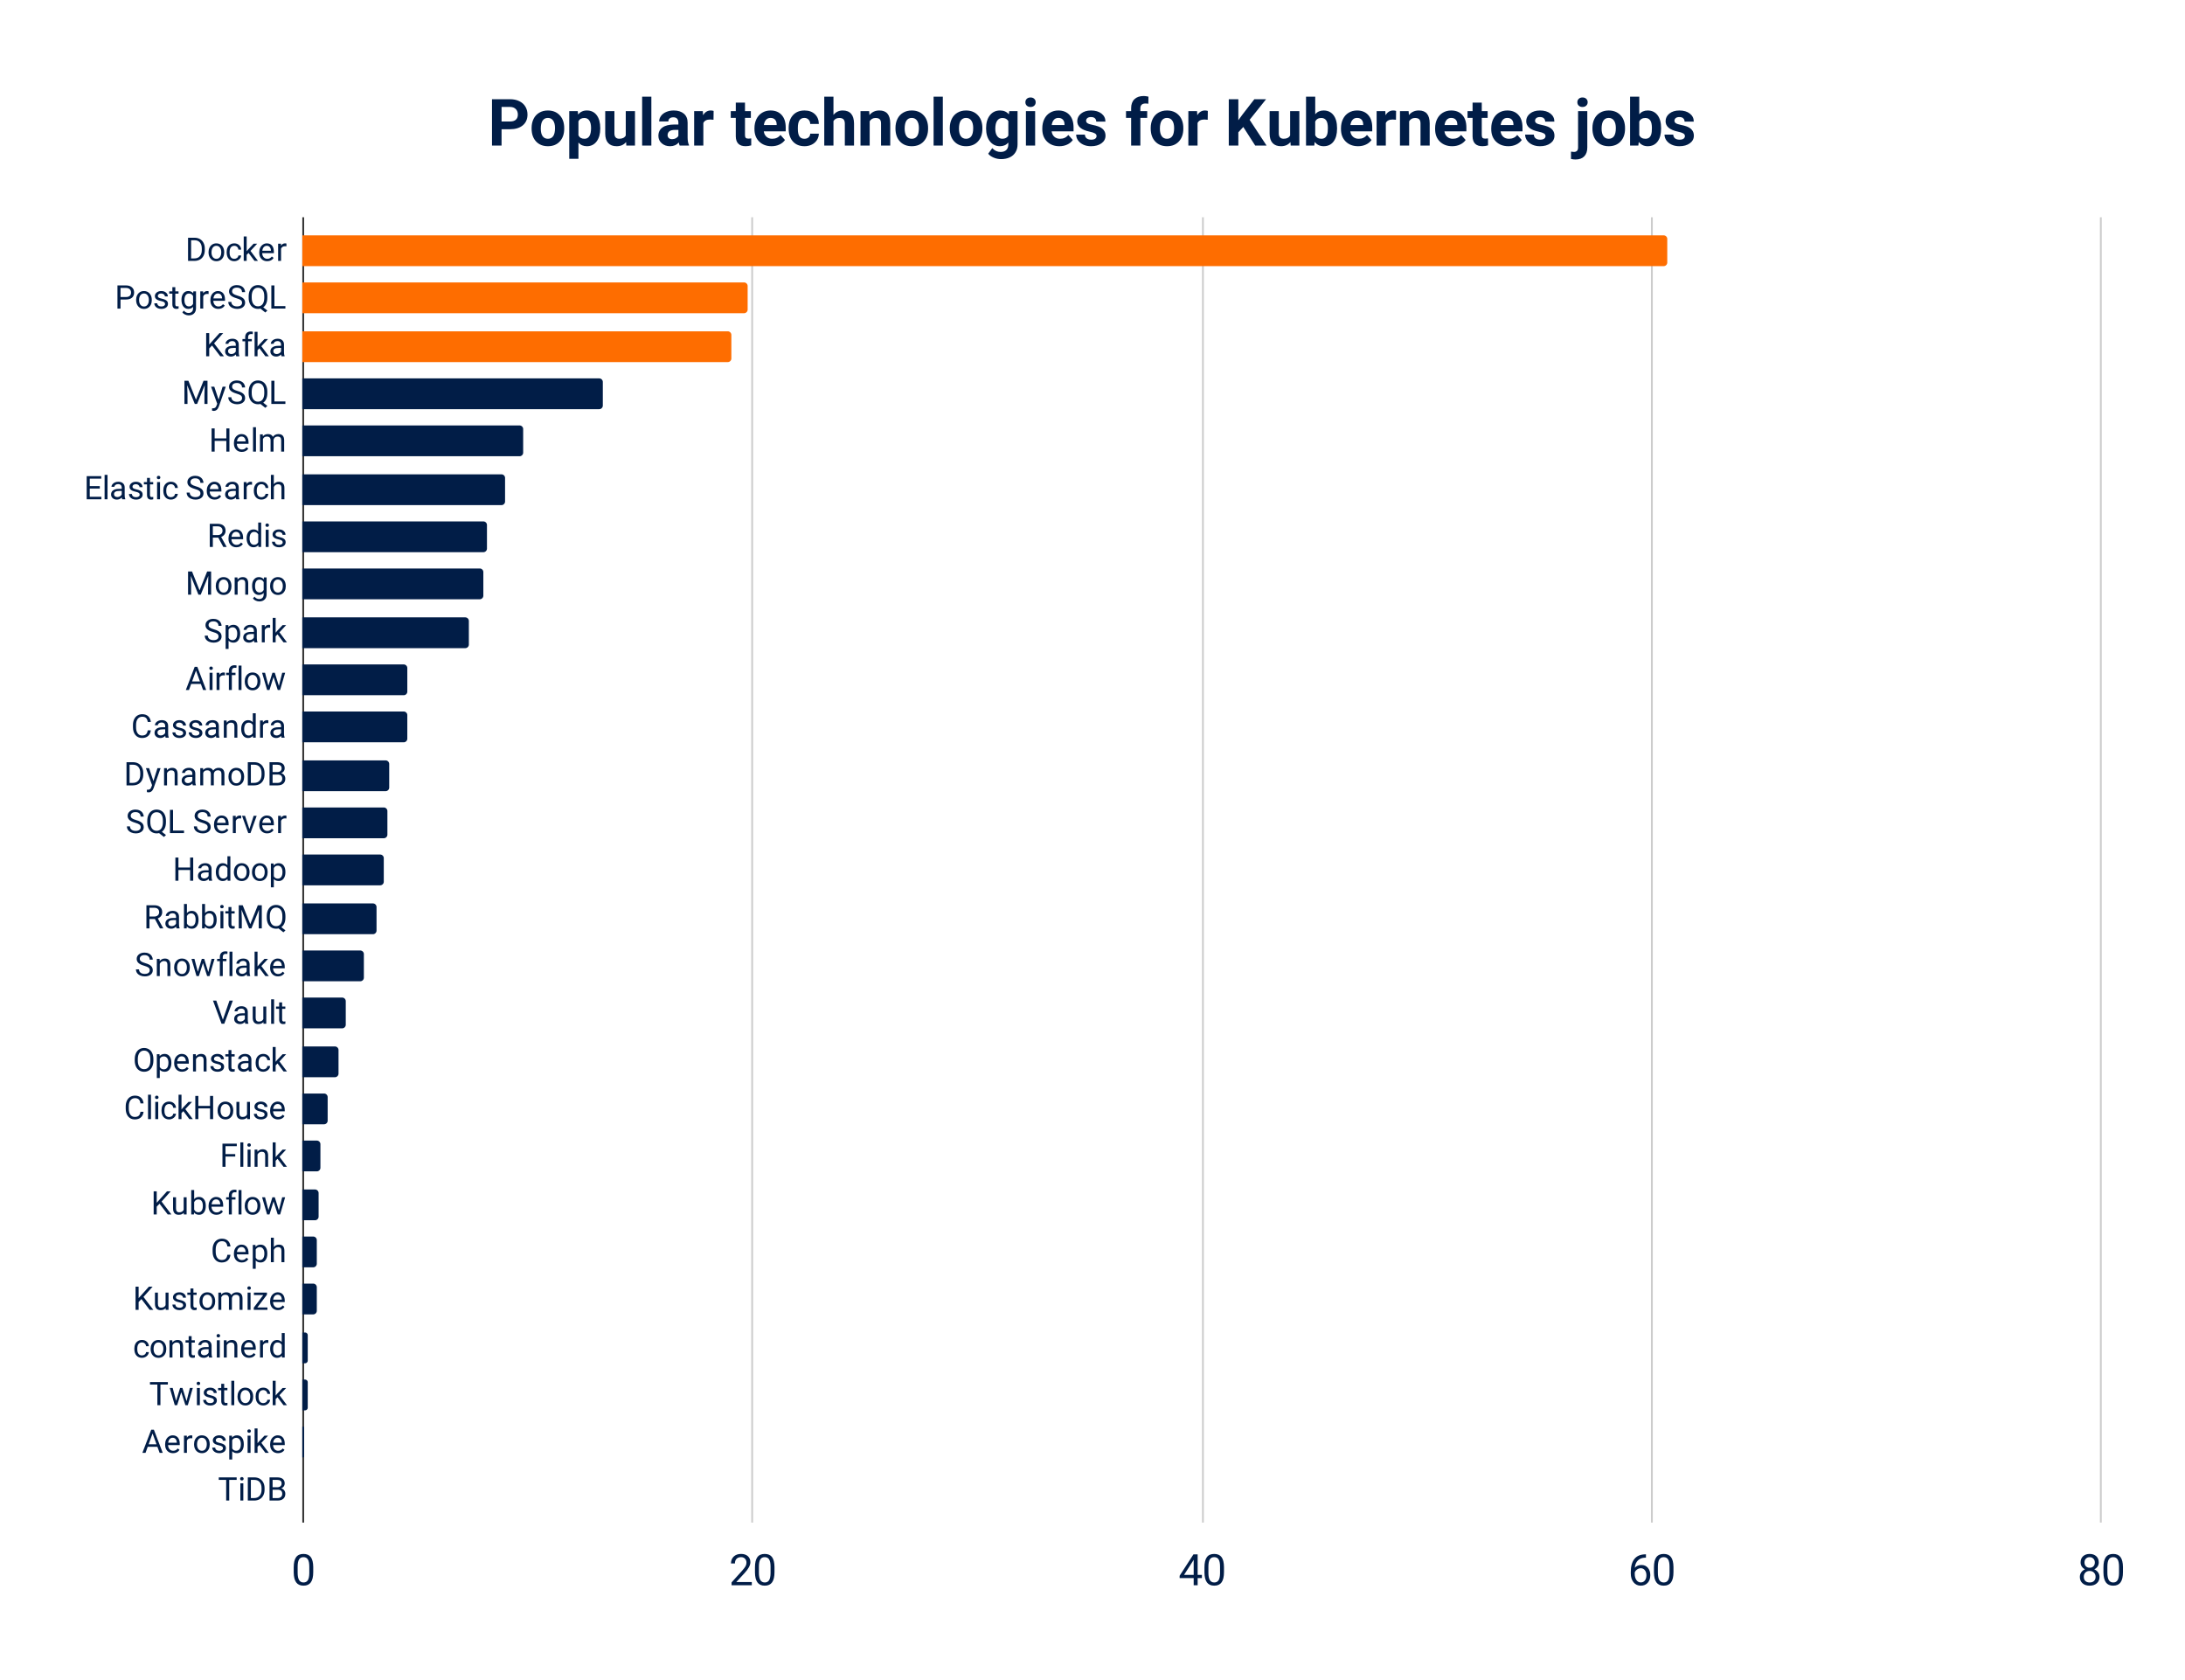 <svg viewBox="0 0 1207 928" fill="none" stroke-linecap="square" stroke-miterlimit="10" xmlns="http://www.w3.org/2000/svg"><path fill="#fff" d="M0 0h1207v928H0V0z"></path><path stroke="#333" stroke-linecap="butt" d="M167.5 120.5v720"></path><path stroke="#ccc" stroke-linecap="butt" d="M415.5 120.5v720m249-720v720m248-720v720m248-720v720"></path><path clip-path="url(#id_0)" d="M167 147v-17h752a2 2 0 012 2v13a2 2 0 01-2 2z"></path><path fill="#fe6d00" clip-path="url(#id_0)" d="M167 147v-17h752a2 2 0 012 2v13a2 2 0 01-2 2z"></path><path clip-path="url(#id_0)" d="M167 173v-17h244a2 2 0 012 2v13a2 2 0 01-2 2z"></path><path fill="#fe6d00" clip-path="url(#id_0)" d="M167 173v-17h244a2 2 0 012 2v13a2 2 0 01-2 2z"></path><path clip-path="url(#id_0)" d="M167 200v-17h235a2 2 0 012 2v13a2 2 0 01-2 2z"></path><path fill="#fe6d00" clip-path="url(#id_0)" d="M167 200v-17h235a2 2 0 012 2v13a2 2 0 01-2 2z"></path><path clip-path="url(#id_0)" d="M167 226v-17h164a2 2 0 012 2v13a2 2 0 01-2 2z"></path><path fill="#011d47" clip-path="url(#id_0)" d="M167 226v-17h164a2 2 0 012 2v13a2 2 0 01-2 2z"></path><path clip-path="url(#id_0)" d="M167 252v-17h120a2 2 0 012 2v13a2 2 0 01-2 2z"></path><path fill="#011d47" clip-path="url(#id_0)" d="M167 252v-17h120a2 2 0 012 2v13a2 2 0 01-2 2z"></path><path clip-path="url(#id_0)" d="M167 279v-17h110a2 2 0 012 2v13a2 2 0 01-2 2z"></path><path fill="#011d47" clip-path="url(#id_0)" d="M167 279v-17h110a2 2 0 012 2v13a2 2 0 01-2 2z"></path><path clip-path="url(#id_0)" d="M167 305v-17h100a2 2 0 012 2v13a2 2 0 01-2 2z"></path><path fill="#011d47" clip-path="url(#id_0)" d="M167 305v-17h100a2 2 0 012 2v13a2 2 0 01-2 2z"></path><path clip-path="url(#id_0)" d="M167 331v-17h98a2 2 0 012 2v13a2 2 0 01-2 2z"></path><path fill="#011d47" clip-path="url(#id_0)" d="M167 331v-17h98a2 2 0 012 2v13a2 2 0 01-2 2z"></path><path clip-path="url(#id_0)" d="M167 358v-17h90a2 2 0 012 2v13a2 2 0 01-2 2z"></path><path fill="#011d47" clip-path="url(#id_0)" d="M167 358v-17h90a2 2 0 012 2v13a2 2 0 01-2 2z"></path><path clip-path="url(#id_0)" d="M167 384v-17h56a2 2 0 012 2v13a2 2 0 01-2 2z"></path><path fill="#011d47" clip-path="url(#id_0)" d="M167 384v-17h56a2 2 0 012 2v13a2 2 0 01-2 2z"></path><path clip-path="url(#id_0)" d="M167 410v-17h56a2 2 0 012 2v13a2 2 0 01-2 2z"></path><path fill="#011d47" clip-path="url(#id_0)" d="M167 410v-17h56a2 2 0 012 2v13a2 2 0 01-2 2z"></path><path clip-path="url(#id_0)" d="M167 437v-17h46a2 2 0 012 2v13a2 2 0 01-2 2z"></path><path fill="#011d47" clip-path="url(#id_0)" d="M167 437v-17h46a2 2 0 012 2v13a2 2 0 01-2 2z"></path><path clip-path="url(#id_0)" d="M167 463v-17h45a2 2 0 012 2v13a2 2 0 01-2 2z"></path><path fill="#011d47" clip-path="url(#id_0)" d="M167 463v-17h45a2 2 0 012 2v13a2 2 0 01-2 2z"></path><path clip-path="url(#id_0)" d="M167 489v-17h43a2 2 0 012 2v13a2 2 0 01-2 2z"></path><path fill="#011d47" clip-path="url(#id_0)" d="M167 489v-17h43a2 2 0 012 2v13a2 2 0 01-2 2z"></path><path clip-path="url(#id_0)" d="M167 516v-17h39a2 2 0 012 2v13a2 2 0 01-2 2z"></path><path fill="#011d47" clip-path="url(#id_0)" d="M167 516v-17h39a2 2 0 012 2v13a2 2 0 01-2 2z"></path><path clip-path="url(#id_0)" d="M167 542v-17h32a2 2 0 012 2v13a2 2 0 01-2 2z"></path><path fill="#011d47" clip-path="url(#id_0)" d="M167 542v-17h32a2 2 0 012 2v13a2 2 0 01-2 2z"></path><path clip-path="url(#id_0)" d="M167 568v-17h22a2 2 0 012 2v13a2 2 0 01-2 2z"></path><path fill="#011d47" clip-path="url(#id_0)" d="M167 568v-17h22a2 2 0 012 2v13a2 2 0 01-2 2z"></path><path clip-path="url(#id_0)" d="M167 595v-17h18a2 2 0 012 2v13a2 2 0 01-2 2z"></path><path fill="#011d47" clip-path="url(#id_0)" d="M167 595v-17h18a2 2 0 012 2v13a2 2 0 01-2 2z"></path><path clip-path="url(#id_0)" d="M167 621v-17h12a2 2 0 012 2v13a2 2 0 01-2 2z"></path><path fill="#011d47" clip-path="url(#id_0)" d="M167 621v-17h12a2 2 0 012 2v13a2 2 0 01-2 2z"></path><path clip-path="url(#id_0)" d="M167 647v-17h8a2 2 0 012 2v13a2 2 0 01-2 2z"></path><path fill="#011d47" clip-path="url(#id_0)" d="M167 647v-17h8a2 2 0 012 2v13a2 2 0 01-2 2z"></path><path clip-path="url(#id_0)" d="M167 674v-17h7a2 2 0 012 2v13a2 2 0 01-2 2z"></path><path fill="#011d47" clip-path="url(#id_0)" d="M167 674v-17h7a2 2 0 012 2v13a2 2 0 01-2 2z"></path><path clip-path="url(#id_0)" d="M167 700v-17h6a2 2 0 012 2v13a2 2 0 01-2 2z"></path><path fill="#011d47" clip-path="url(#id_0)" d="M167 700v-17h6a2 2 0 012 2v13a2 2 0 01-2 2z"></path><path clip-path="url(#id_0)" d="M167 726v-17h6a2 2 0 012 2v13a2 2 0 01-2 2z"></path><path fill="#011d47" clip-path="url(#id_0)" d="M167 726v-17h6a2 2 0 012 2v13a2 2 0 01-2 2z"></path><path clip-path="url(#id_0)" d="M167 753v-17h1.5a1.5 1.5 0 011.5 1.5v14a1.5 1.5 0 01-1.5 1.5z"></path><path fill="#011d47" clip-path="url(#id_0)" d="M167 753v-17h1.5a1.5 1.5 0 011.5 1.5v14a1.5 1.5 0 01-1.5 1.5z"></path><path clip-path="url(#id_0)" d="M167 779v-17h1.5a1.5 1.5 0 011.5 1.5v14a1.5 1.5 0 01-1.5 1.5z"></path><path fill="#011d47" clip-path="url(#id_0)" d="M167 779v-17h1.5a1.5 1.5 0 011.5 1.5v14a1.5 1.5 0 01-1.5 1.5z"></path><path clip-path="url(#id_0)" d="M167 805v-17h.5a.5.5 0 01.5.5v16a.5.5 0 01-.5.5z"></path><path fill="#011d47" clip-path="url(#id_0)" d="M167 805v-17h.5a.5.5 0 01.5.5v16a.5.5 0 01-.5.5z"></path><path clip-path="url(#id_0)" d="M167 832v-17 17z"></path><path fill="#011d47" clip-path="url(#id_0)" d="M167 832v-17 17z"></path><path fill="#011d47" d="M103.884 144.11v-12.797h3.61q1.672 0 2.953.734t1.984 2.11q.703 1.359.703 3.124v.813q0 1.812-.703 3.172-.687 1.36-1.984 2.094-1.297.734-3.016.75h-3.547zm1.688-11.407v10.032h1.781q1.953 0 3.031-1.22 1.094-1.218 1.094-3.452v-.75q0-2.172-1.031-3.375-1.031-1.219-2.906-1.235h-1.97zm9.625 6.563q0-1.39.547-2.5.562-1.125 1.531-1.735.984-.609 2.234-.609 1.954 0 3.141 1.344 1.203 1.344 1.203 3.578v.11q0 1.39-.531 2.5-.531 1.093-1.516 1.718-.984.61-2.265.61-1.938 0-3.141-1.344t-1.203-3.563v-.11zm1.64.187q0 1.594.735 2.547.734.953 1.969.953 1.234 0 1.953-.968.734-.97.734-2.72 0-1.562-.75-2.53-.734-.97-1.969-.97-1.203 0-1.937.954-.734.953-.734 2.734zm12.61 3.5q.875 0 1.516-.515.656-.532.718-1.328h1.547q-.047.812-.562 1.562-.516.734-1.391 1.172-.86.437-1.828.437-1.938 0-3.094-1.296-1.14-1.297-1.14-3.547v-.266q0-1.39.5-2.469.515-1.078 1.468-1.672.953-.609 2.25-.609 1.61 0 2.656.969 1.063.953 1.141 2.484h-1.547q-.062-.922-.703-1.515-.625-.594-1.547-.594-1.234 0-1.922.89-.671.891-.671 2.579v.296q0 1.657.671 2.547.672.875 1.938.875zm7.844-3.25l-1.032 1.063v3.344h-1.625v-13.5h1.625v8.171l.875-1.046 2.97-3.141h1.968l-3.703 3.984 4.14 5.532h-1.906l-3.312-4.407zm10.28 4.578q-1.921 0-3.14-1.265-1.219-1.266-1.219-3.39v-.313q0-1.407.547-2.516.547-1.11 1.516-1.734.969-.64 2.094-.64 1.86 0 2.89 1.218 1.032 1.219 1.032 3.5v.672h-6.453q.046 1.406.828 2.281.78.86 2 .86.859 0 1.453-.344.61-.36 1.047-.938l1 .781q-1.203 1.828-3.594 1.828zm-.202-8.515q-.985 0-1.656.719-.657.703-.813 2h4.766v-.125q-.078-1.235-.672-1.907-.594-.687-1.625-.687zm10.86.297q-.376-.063-.798-.063-1.61 0-2.172 1.36v6.75h-1.625v-9.516h1.579l.03 1.11q.798-1.282 2.266-1.282.47 0 .72.125v1.516zM66.572 165.43v5.015h-1.688v-12.797h4.72q2.109 0 3.296 1.078 1.188 1.062 1.188 2.828 0 1.875-1.172 2.875-1.157 1-3.328 1h-3.016zm0-1.376h3.031q1.36 0 2.078-.64.719-.641.719-1.844 0-1.14-.719-1.813-.718-.687-1.984-.719h-3.125v5.016zm8.625 1.547q0-1.39.547-2.5.562-1.125 1.531-1.734.984-.61 2.234-.61 1.954 0 3.141 1.344 1.203 1.344 1.203 3.578v.11q0 1.39-.531 2.5-.531 1.093-1.516 1.718-.984.61-2.265.61-1.938 0-3.141-1.344t-1.203-3.563v-.109zm1.64.187q0 1.594.735 2.547.734.953 1.969.953 1.234 0 1.953-.968.734-.969.734-2.719 0-1.563-.75-2.531-.734-.969-1.969-.969-1.203 0-1.937.953t-.734 2.734zm14.329 2.141q0-.672-.5-1.031-.485-.36-1.72-.625-1.233-.266-1.968-.625-.719-.375-1.078-.89-.344-.516-.344-1.22 0-1.156.985-1.968 1-.813 2.53-.813 1.626 0 2.626.844 1.016.828 1.016 2.125h-1.641q0-.672-.578-1.14-.563-.485-1.422-.485-.89 0-1.39.39-.5.376-.5 1 0 .594.468.891.469.297 1.688.578 1.218.266 1.968.641.766.375 1.125.906.36.531.36 1.297 0 1.281-1.016 2.047-1.016.766-2.64.766-1.141 0-2.032-.407-.875-.406-1.375-1.125-.5-.718-.5-1.562h1.64q.032.812.641 1.297.625.468 1.625.468.922 0 1.47-.375.562-.375.562-.984zm5.672-9.297v2.297h1.78v1.266h-1.78v5.89q0 .578.234.86.234.281.812.281.282 0 .766-.094v1.313q-.64.172-1.234.172-1.094 0-1.657-.657-.546-.656-.546-1.875v-5.89h-1.735v-1.266h1.735v-2.297h1.625zm3.406 6.985q0-2.235 1.031-3.547 1.031-1.313 2.719-1.313 1.75 0 2.719 1.235l.078-1.063h1.484v9.281q0 1.86-1.094 2.922-1.093 1.063-2.937 1.063-1.031 0-2.016-.453-.984-.438-1.5-1.204l.844-.968q1.047 1.297 2.562 1.297 1.188 0 1.844-.672.672-.672.672-1.875v-.828q-.984 1.125-2.672 1.125-1.672 0-2.703-1.344t-1.031-3.656zm1.64.171q0 1.61.657 2.532.656.922 1.843.922 1.532 0 2.266-1.407v-4.328q-.75-1.375-2.25-1.375-1.188 0-1.86.938-.656.922-.656 2.718zm13.344-3.39q-.375-.063-.797-.063-1.61 0-2.172 1.36v6.75h-1.625v-9.516h1.579l.03 1.11q.798-1.282 2.266-1.282.47 0 .72.125v1.516zm5.344 8.219q-1.922 0-3.14-1.266-1.22-1.266-1.22-3.39v-.313q0-1.406.547-2.516t1.516-1.734q.969-.64 2.094-.64 1.86 0 2.89 1.218 1.032 1.219 1.032 3.5v.672h-6.453q.046 1.406.828 2.281.78.86 2 .86.859 0 1.453-.344.61-.36 1.047-.938l1 .781q-1.203 1.829-3.594 1.829zm-.203-8.516q-.985 0-1.656.719-.657.703-.813 2h4.766v-.125q-.078-1.235-.672-1.907-.594-.687-1.625-.687zm10.281 2.64q-2.172-.624-3.156-1.53-.985-.907-.985-2.25 0-1.516 1.204-2.5 1.218-.985 3.14-.985 1.328 0 2.36.516 1.03.5 1.593 1.406.563.89.563 1.953h-1.688q0-1.156-.75-1.813-.734-.671-2.078-.671-1.25 0-1.953.546-.688.547-.688 1.516 0 .781.657 1.328.672.547 2.265 1 1.594.438 2.485.985.906.53 1.344 1.25.437.718.437 1.703 0 1.547-1.219 2.484-1.203.938-3.234.938-1.313 0-2.469-.5-1.14-.5-1.766-1.375-.609-.891-.609-2h1.703q0 1.156.844 1.828.86.672 2.297.672 1.328 0 2.047-.547.719-.547.719-1.485 0-.937-.672-1.453-.657-.515-2.391-1.015zm17.016-.28q0 1.859-.594 3.202-.594 1.329-1.656 2.094l2.28 1.781-1.14 1.063-2.703-2.14q-.625.156-1.328.156-1.516 0-2.688-.735-1.171-.75-1.828-2.125-.64-1.375-.656-3.187v-.922q0-1.844.64-3.25.641-1.422 1.813-2.172 1.188-.75 2.688-.75 1.547 0 2.719.75 1.187.734 1.812 2.14.64 1.407.64 3.282v.812zm-1.688-.829q0-2.265-.906-3.484-.906-1.219-2.578-1.219-1.578 0-2.5 1.219-.922 1.203-.953 3.375v.937q0 2.203.922 3.47.921 1.265 2.546 1.265 1.641 0 2.532-1.188.906-1.203.937-3.422v-.953zm5.61 5.438h6.062v1.375h-7.766v-12.797h1.704v11.422zm-34.454 21.757l-1.562 1.625v4.328h-1.688v-12.797h1.688v6.328l5.687-6.328h2.047l-5.047 5.656 5.438 7.14h-2.031l-4.532-5.952zm13.375 5.953q-.14-.281-.234-1-1.14 1.172-2.703 1.172-1.406 0-2.313-.797-.906-.797-.906-2.016 0-1.484 1.125-2.297 1.14-.828 3.188-.828h1.578v-.75q0-.843-.516-1.343-.5-.516-1.5-.516-.86 0-1.453.437-.594.438-.594 1.063h-1.625q0-.703.5-1.36.5-.671 1.36-1.062.875-.39 1.922-.39 1.64 0 2.562.828.938.812.969 2.265v4.375q0 1.297.344 2.078v.14h-1.704zm-2.703-1.234q.766 0 1.453-.391.688-.406.985-1.031v-1.953h-1.266q-3 0-3 1.75 0 .765.516 1.203.515.422 1.312.422zm7.625 1.234v-8.25h-1.5v-1.266h1.5v-.968q0-1.532.813-2.36.828-.844 2.312-.844.563 0 1.125.157l-.094 1.312q-.406-.078-.874-.078-.797 0-1.235.469-.422.453-.422 1.312v1h2.031v1.266h-2.03v8.25h-1.626zm7.86-4.406l-1.032 1.062v3.344h-1.625v-13.5h1.625v8.172l.875-1.047 2.97-3.14h1.968l-3.703 3.984 4.14 5.53h-1.906l-3.312-4.405zm12.218 4.406q-.14-.281-.234-1-1.14 1.172-2.703 1.172-1.406 0-2.313-.797-.906-.797-.906-2.016 0-1.484 1.125-2.297 1.14-.828 3.188-.828h1.578v-.75q0-.843-.516-1.343-.5-.516-1.5-.516-.86 0-1.453.437-.594.438-.594 1.063h-1.625q0-.703.5-1.36.5-.671 1.36-1.062.875-.39 1.922-.39 1.64 0 2.562.828.938.812.969 2.265v4.375q0 1.297.344 2.078v.14h-1.704zm-2.703-1.234q.766 0 1.453-.391.688-.406.985-1.031v-1.953h-1.266q-3 0-3 1.75 0 .765.516 1.203.515.422 1.312.422zm-48.734 14.772l4.172 10.438 4.187-10.438h2.188v12.797h-1.688v-4.984l.157-5.375-4.204 10.359h-1.28l-4.204-10.344.172 5.36v4.984h-1.688v-12.797h2.188zm16.672 10.422l2.219-7.14h1.734l-3.828 10.984q-.875 2.375-2.813 2.375l-.312-.031-.61-.11v-1.328l.438.047q.828 0 1.281-.344.469-.328.766-1.219l.375-.968-3.406-9.407h1.78l2.376 7.141zm9.906-3.328q-2.172-.625-3.156-1.531-.985-.907-.985-2.25 0-1.516 1.204-2.5 1.218-.985 3.14-.985 1.328 0 2.36.516 1.03.5 1.593 1.406.563.89.563 1.953h-1.688q0-1.156-.75-1.812-.734-.672-2.078-.672-1.25 0-1.953.547-.688.547-.688 1.515 0 .782.657 1.329.672.546 2.265 1 1.594.437 2.485.984.906.531 1.344 1.25.437.719.437 1.703 0 1.547-1.219 2.484-1.203.938-3.234.938-1.313 0-2.469-.5-1.14-.5-1.766-1.375-.609-.89-.609-2h1.703q0 1.156.844 1.828.86.672 2.297.672 1.328 0 2.047-.547.719-.547.719-1.484 0-.938-.672-1.453-.657-.516-2.391-1.016zm17.016-.281q0 1.859-.594 3.203-.594 1.328-1.656 2.094l2.28 1.78-1.14 1.063-2.703-2.14q-.625.156-1.328.156-1.516 0-2.688-.734-1.171-.75-1.828-2.125-.64-1.375-.656-3.188v-.922q0-1.844.64-3.25.641-1.422 1.813-2.172 1.188-.75 2.688-.75 1.547 0 2.719.75 1.187.735 1.812 2.14.64 1.407.64 3.282v.813zm-1.688-.828q0-2.266-.906-3.485-.906-1.219-2.578-1.219-1.578 0-2.5 1.22-.922 1.202-.953 3.374v.938q0 2.203.922 3.468.921 1.266 2.546 1.266 1.641 0 2.532-1.187.906-1.204.937-3.422v-.953zm5.61 5.437h6.062v1.375h-7.766v-12.797h1.704v11.422zm-24.86 27.71h-1.703v-5.922h-6.453v5.922h-1.688v-12.797h1.688v5.5h6.453v-5.5h1.703v12.797zm6.844.172q-1.922 0-3.14-1.266-1.22-1.265-1.22-3.39v-.313q0-1.406.547-2.515.547-1.11 1.516-1.735.969-.64 2.094-.64 1.86 0 2.89 1.218 1.032 1.22 1.032 3.5v.672h-6.453q.046 1.407.828 2.282.78.859 2 .859.859 0 1.453-.344.61-.36 1.047-.937l1 .781q-1.203 1.828-3.594 1.828zm-.203-8.516q-.985 0-1.656.72-.657.702-.813 2h4.766v-.126q-.078-1.234-.672-1.906-.594-.688-1.625-.688zm8.031 8.344h-1.625v-13.5h1.625v13.5zm3.766-9.515l.03 1.062q1.048-1.234 2.829-1.234 2 0 2.719 1.531.469-.688 1.234-1.11.766-.421 1.797-.421 3.125 0 3.188 3.312v6.375h-1.641v-6.281q0-1.016-.469-1.516-.453-.515-1.547-.515-.906 0-1.515.547-.594.546-.688 1.453v6.312h-1.64v-6.234q0-2.078-2.032-2.078-1.594 0-2.187 1.375v6.937h-1.625v-9.515h1.547zm-90.047 29.928h-5.547v4.547h6.437v1.375h-8.125v-12.797h8.047v1.391h-6.36v4.11h5.548v1.375zm4.281 5.922h-1.625v-13.5H59.4v13.5zm8.11 0q-.141-.28-.235-1-1.14 1.172-2.703 1.172-1.406 0-2.313-.797-.906-.797-.906-2.015 0-1.485 1.125-2.297 1.14-.828 3.188-.828h1.578v-.75q0-.844-.516-1.344-.5-.516-1.5-.516-.86 0-1.453.438-.594.437-.594 1.062h-1.625q0-.703.5-1.359.5-.672 1.36-1.063.875-.39 1.922-.39 1.64 0 2.562.828.938.813.969 2.266v4.375q0 1.296.344 2.078v.14h-1.704zm-2.704-1.234q.766 0 1.453-.39.688-.407.985-1.032v-1.953h-1.266q-3 0-3 1.75 0 .766.516 1.203.515.422 1.312.422zm12.36-1.281q0-.672-.5-1.031-.485-.36-1.72-.625-1.233-.266-1.968-.625-.719-.375-1.078-.891-.344-.516-.344-1.219 0-1.156.985-1.969 1-.812 2.53-.812 1.626 0 2.626.844 1.016.828 1.016 2.125h-1.641q0-.672-.578-1.141-.563-.484-1.422-.484-.89 0-1.39.39-.5.375-.5 1 0 .594.468.89.469.298 1.688.579 1.218.266 1.968.64.766.376 1.125.907.36.531.36 1.297 0 1.281-1.016 2.047-1.016.765-2.64.765-1.141 0-2.032-.406-.875-.406-1.375-1.125t-.5-1.563h1.64q.032.813.641 1.297.625.47 1.625.47.922 0 1.47-.376.562-.375.562-.984zm5.672-9.297v2.297h1.78v1.265h-1.78v5.891q0 .578.234.86.234.28.812.28.282 0 .766-.093v1.312q-.64.172-1.234.172-1.094 0-1.657-.656-.546-.656-.546-1.875v-5.89h-1.735v-1.266h1.735v-2.297h1.625zm5.562 11.812h-1.625v-9.515H88.4v9.515zm-1.766-12.03q0-.392.235-.657.25-.281.719-.281.484 0 .734.28.25.267.25.657t-.25.656q-.25.266-.734.266-.47 0-.72-.266-.234-.265-.234-.656zm7.813 10.874q.875 0 1.516-.516.656-.53.718-1.328h1.547q-.047.813-.562 1.563-.516.734-1.391 1.172-.86.437-1.828.437-1.938 0-3.094-1.297-1.14-1.297-1.14-3.547v-.265q0-1.39.5-2.469.515-1.078 1.468-1.672.953-.61 2.25-.61 1.61 0 2.657.97 1.062.953 1.14 2.484h-1.547q-.062-.922-.703-1.516-.625-.593-1.547-.593-1.234 0-1.922.89-.671.89-.671 2.578v.297q0 1.656.671 2.547.672.875 1.938.875zm13.203-4.547q-2.172-.625-3.156-1.531-.985-.906-.985-2.25 0-1.516 1.204-2.5 1.218-.984 3.14-.984 1.328 0 2.36.515 1.03.5 1.593 1.406.563.891.563 1.954h-1.688q0-1.157-.75-1.813-.734-.672-2.078-.672-1.25 0-1.953.547-.688.547-.688 1.516 0 .781.657 1.328.672.547 2.265 1 1.594.437 2.485.984.906.531 1.344 1.25.437.719.437 1.703 0 1.547-1.219 2.485-1.203.937-3.234.937-1.313 0-2.469-.5-1.14-.5-1.765-1.375-.61-.89-.61-2h1.703q0 1.156.844 1.828.86.672 2.297.672 1.328 0 2.047-.547.719-.547.719-1.484 0-.938-.672-1.453-.657-.516-2.391-1.016zm10.922 5.875q-1.922 0-3.14-1.265-1.22-1.266-1.22-3.391v-.313q0-1.406.547-2.515.547-1.11 1.516-1.735.969-.64 2.094-.64 1.86 0 2.89 1.219 1.032 1.218 1.032 3.5v.671h-6.453q.046 1.407.828 2.282.78.86 2 .86.859 0 1.453-.345.61-.359 1.047-.937l1 .781q-1.203 1.828-3.594 1.828zm-.203-8.515q-.985 0-1.656.718-.657.703-.813 2h4.766v-.125q-.078-1.234-.672-1.906-.594-.687-1.625-.687zm12.14 8.343q-.14-.28-.234-1-1.14 1.172-2.703 1.172-1.406 0-2.313-.797-.906-.797-.906-2.015 0-1.485 1.125-2.297 1.14-.828 3.188-.828h1.578v-.75q0-.844-.516-1.344-.5-.516-1.5-.516-.86 0-1.453.438-.594.437-.594 1.062h-1.625q0-.703.5-1.359.5-.672 1.36-1.063.875-.39 1.922-.39 1.64 0 2.562.828.938.813.969 2.266v4.375q0 1.296.344 2.078v.14h-1.704zm-2.703-1.234q.766 0 1.453-.39.688-.407.985-1.032v-1.953h-1.266q-3 0-3 1.75 0 .766.516 1.203.515.422 1.312.422zm11.422-6.813q-.375-.062-.797-.062-1.61 0-2.172 1.36v6.75h-1.625v-9.516h1.579l.03 1.11q.798-1.282 2.266-1.282.47 0 .72.125v1.515zm5.219 6.891q.875 0 1.516-.516.656-.53.718-1.328h1.547q-.047.813-.562 1.563-.516.734-1.391 1.172-.86.437-1.828.437-1.938 0-3.094-1.297-1.14-1.297-1.14-3.547v-.265q0-1.39.5-2.469.515-1.078 1.468-1.672.953-.61 2.25-.61 1.61 0 2.656.97 1.063.953 1.141 2.484h-1.547q-.062-.922-.703-1.516-.625-.593-1.547-.593-1.234 0-1.922.89-.671.89-.671 2.578v.297q0 1.656.671 2.547.672.875 1.938.875zm6.812-7.203q1.079-1.328 2.813-1.328 3.016 0 3.031 3.406v6.281h-1.625v-6.297q0-1.03-.469-1.515-.453-.5-1.437-.5-.781 0-1.39.422-.594.422-.923 1.11v6.78h-1.625v-13.5h1.625v5.141zm-30.687 29.523h-3v5.172h-1.688v-12.797h4.235q2.156 0 3.312.984 1.172.984 1.172 2.86 0 1.203-.656 2.093-.64.875-1.781 1.328l3 5.422v.11h-1.813l-2.781-5.172zm-3-1.391h2.594q1.25 0 2-.64.75-.657.75-1.75 0-1.188-.72-1.813-.702-.64-2.046-.64h-2.578v4.843zm13 6.734q-1.922 0-3.14-1.265-1.22-1.266-1.22-3.39v-.313q0-1.407.547-2.516.547-1.11 1.516-1.734.969-.641 2.094-.641 1.86 0 2.89 1.219 1.032 1.219 1.032 3.5v.672h-6.453q.046 1.406.828 2.28.78.86 2 .86.859 0 1.453-.343.61-.36 1.047-.938l1 .781q-1.203 1.828-3.594 1.828zm-.203-8.515q-.985 0-1.656.719-.657.703-.813 2h4.766v-.125q-.078-1.235-.672-1.907-.594-.687-1.625-.687zm5.86 3.515q0-2.187 1.03-3.515 1.047-1.344 2.735-1.344 1.672 0 2.64 1.14v-4.952h1.625v13.5h-1.5l-.078-1.016q-.969 1.187-2.703 1.187-1.656 0-2.703-1.343-1.047-1.36-1.047-3.547v-.11zm1.64.172q0 1.625.656 2.547.672.906 1.844.906 1.547 0 2.265-1.39v-4.375q-.734-1.344-2.234-1.344-1.203 0-1.875.938-.656.921-.656 2.718zm10.531 4.657h-1.625v-9.516h1.625v9.516zm-1.766-12.032q0-.39.235-.656.25-.281.719-.281.484 0 .734.281.25.266.25.656t-.25.657q-.25.265-.734.265-.47 0-.72-.265-.234-.266-.234-.657zm9.532 9.516q0-.672-.5-1.031-.485-.36-1.72-.625-1.233-.266-1.968-.625-.719-.375-1.078-.891-.344-.516-.344-1.219 0-1.156.985-1.968 1-.813 2.53-.813 1.626 0 2.626.844 1.016.828 1.016 2.125h-1.641q0-.672-.578-1.14-.563-.485-1.422-.485-.89 0-1.39.39-.5.375-.5 1 0 .594.468.891.469.297 1.688.578 1.218.266 1.968.64.766.376 1.125.907.36.531.36 1.297 0 1.281-1.016 2.047-1.016.765-2.64.765-1.141 0-2.032-.406-.875-.406-1.375-1.125t-.5-1.562h1.64q.032.812.641 1.297.625.468 1.625.468.922 0 1.47-.375.562-.375.562-.984zm-50.094 16.054l4.172 10.437 4.187-10.437h2.188v12.797h-1.688v-4.985l.157-5.375-4.204 10.36h-1.28l-4.204-10.344.172 5.36v4.984h-1.688v-12.797h2.188zm13.125 7.953q0-1.39.547-2.5.562-1.125 1.531-1.734.984-.61 2.234-.61 1.954 0 3.141 1.344 1.203 1.344 1.203 3.578v.11q0 1.39-.531 2.5-.531 1.093-1.516 1.718-.984.61-2.265.61-1.938 0-3.141-1.344t-1.203-3.563v-.11zm1.64.187q0 1.594.735 2.547.734.953 1.969.953 1.234 0 1.953-.968.734-.97.734-2.72 0-1.562-.75-2.53-.734-.97-1.969-.97-1.203 0-1.937.954-.734.953-.734 2.734zm10.329-4.859l.062 1.203q1.078-1.375 2.844-1.375 3.016 0 3.031 3.406v6.282h-1.625v-6.297q0-1.031-.469-1.516-.453-.5-1.437-.5-.781 0-1.39.422-.594.422-.923 1.11v6.78h-1.625v-9.515h1.532zm8.078 4.688q0-2.235 1.031-3.547 1.031-1.313 2.719-1.313 1.75 0 2.719 1.235l.078-1.063h1.484v9.281q0 1.86-1.094 2.922-1.094 1.063-2.937 1.063-1.031 0-2.016-.453-.984-.438-1.5-1.204l.844-.968q1.047 1.297 2.562 1.297 1.188 0 1.844-.672.672-.672.672-1.875v-.828q-.984 1.125-2.672 1.125-1.672 0-2.703-1.344t-1.031-3.656zm1.64.171q0 1.61.657 2.532.656.922 1.843.922 1.532 0 2.266-1.407v-4.328q-.75-1.375-2.25-1.375-1.188 0-1.86.938-.656.922-.656 2.718zm8.313-.187q0-1.39.547-2.5.562-1.125 1.531-1.734.984-.61 2.234-.61 1.954 0 3.141 1.344 1.203 1.344 1.203 3.578v.11q0 1.39-.531 2.5-.531 1.093-1.516 1.718-.984.61-2.265.61-1.938 0-3.141-1.344t-1.203-3.563v-.11zm1.64.187q0 1.594.735 2.547.734.953 1.969.953 1.234 0 1.953-.968.734-.97.734-2.72 0-1.562-.75-2.53-.734-.97-1.969-.97-1.203 0-1.937.954-.734.953-.734 2.734zm-33.187 25.289q-2.172-.625-3.156-1.531-.985-.907-.985-2.25 0-1.516 1.204-2.5 1.218-.985 3.14-.985 1.328 0 2.36.516 1.03.5 1.593 1.406.563.89.563 1.953h-1.688q0-1.156-.75-1.812-.734-.672-2.078-.672-1.25 0-1.953.547-.688.547-.688 1.515 0 .782.657 1.328.672.547 2.265 1 1.594.438 2.485.985.906.531 1.344 1.25.437.719.437 1.703 0 1.547-1.219 2.484-1.203.938-3.234.938-1.313 0-2.469-.5-1.14-.5-1.765-1.375-.61-.89-.61-2h1.703q0 1.156.844 1.828.86.672 2.297.672 1.328 0 2.047-.547.719-.547.719-1.484 0-.938-.672-1.454-.657-.515-2.391-1.015zm15.016 1.047q0 2.172-1 3.5-.985 1.328-2.688 1.328-1.734 0-2.719-1.094v4.578h-1.625v-13.172h1.485l.078 1.063q.984-1.235 2.766-1.235 1.703 0 2.703 1.297 1 1.282 1 3.594v.14zm-1.625-.172q0-1.61-.688-2.547-.687-.938-1.875-.938-1.484 0-2.219 1.313v4.547q.735 1.297 2.235 1.297 1.172 0 1.86-.922.687-.922.687-2.75zm9.468 4.828q-.14-.281-.234-1-1.14 1.172-2.703 1.172-1.406 0-2.313-.797-.906-.797-.906-2.016 0-1.484 1.125-2.297 1.14-.828 3.188-.828h1.578v-.75q0-.843-.516-1.343-.5-.516-1.5-.516-.86 0-1.453.437-.594.438-.594 1.063h-1.625q0-.703.5-1.36.5-.671 1.36-1.062.875-.39 1.922-.39 1.64 0 2.562.828.938.812.969 2.265v4.375q0 1.297.344 2.078v.14h-1.704zm-2.703-1.234q.766 0 1.453-.391.688-.406.985-1.031v-1.953h-1.266q-3 0-3 1.75 0 .765.516 1.203.515.422 1.312.422zm11.422-6.813q-.375-.063-.797-.063-1.61 0-2.172 1.36v6.75h-1.625v-9.516h1.579l.03 1.11q.798-1.282 2.266-1.282.47 0 .72.125v1.516zm4.063 3.64l-1.032 1.063v3.344h-1.625v-13.5h1.625v8.172l.875-1.047 2.97-3.14h1.968l-3.703 3.984 4.14 5.53h-1.906l-3.312-4.405zm-42.344 27.398h-5.36l-1.203 3.344h-1.734l4.89-12.797h1.47l4.89 12.797h-1.719l-1.234-3.344zm-4.844-1.39h4.344l-2.172-5.985-2.172 5.985zm11.297 4.734h-1.625v-9.516h1.625v9.516zm-1.766-12.031q0-.39.235-.657.25-.28.719-.28.484 0 .734.28.25.266.25.657 0 .39-.25.656t-.734.266q-.47 0-.72-.266-.234-.266-.234-.656zm8.594 3.984q-.375-.062-.797-.062-1.61 0-2.172 1.359v6.75h-1.625v-9.516h1.579l.03 1.11q.798-1.282 2.266-1.282.47 0 .72.125v1.516zm2.203 8.047v-8.25h-1.5v-1.266h1.5v-.968q0-1.532.813-2.36.828-.844 2.312-.844.563 0 1.125.157l-.094 1.312q-.406-.078-.874-.078-.797 0-1.235.469-.422.453-.422 1.312v1h2.031v1.266h-2.03v8.25h-1.626zm6.969 0h-1.625v-13.5h1.625v13.5zm1.797-4.844q0-1.39.547-2.5.562-1.125 1.531-1.734.984-.61 2.234-.61 1.954 0 3.141 1.344 1.203 1.344 1.203 3.578v.11q0 1.39-.531 2.5-.531 1.093-1.516 1.718-.984.61-2.265.61-1.938 0-3.141-1.344t-1.203-3.562v-.11zm1.64.188q0 1.593.735 2.547.734.953 1.969.953 1.234 0 1.953-.969.734-.969.734-2.719 0-1.562-.75-2.531-.734-.969-1.969-.969-1.203 0-1.937.953t-.734 2.735zm17.22 2.422l1.827-7.282h1.625l-2.765 9.516h-1.328l-2.313-7.203-2.25 7.203h-1.312l-2.766-9.516h1.625l1.875 7.125 2.203-7.125h1.313l2.265 7.282zm-70.751 24.507q-.25 2.03-1.515 3.14-1.25 1.094-3.344 1.094-2.266 0-3.64-1.625-1.36-1.625-1.36-4.344v-1.234q0-1.781.64-3.125.641-1.36 1.797-2.078 1.172-.735 2.72-.735 2.03 0 3.265 1.141 1.234 1.125 1.437 3.14h-1.703q-.219-1.53-.953-2.202-.734-.688-2.047-.688-1.625 0-2.547 1.203-.906 1.188-.906 3.39v1.235q0 2.078.86 3.313.874 1.234 2.437 1.234 1.406 0 2.156-.64.75-.641 1-2.22h1.703zm8.203 4.062q-.14-.281-.234-1-1.14 1.172-2.703 1.172-1.406 0-2.313-.797-.906-.797-.906-2.015 0-1.485 1.125-2.297 1.14-.828 3.188-.828h1.578v-.75q0-.844-.516-1.344-.5-.516-1.5-.516-.86 0-1.453.438-.594.437-.594 1.062h-1.625q0-.703.5-1.36.5-.671 1.36-1.062.875-.39 1.922-.39 1.64 0 2.562.828.938.812.969 2.265v4.375q0 1.297.344 2.079v.14h-1.704zm-2.703-1.234q.766 0 1.453-.39.688-.407.985-1.032v-1.953h-1.266q-3 0-3 1.75 0 .765.516 1.203.515.422 1.312.422zm12.36-1.281q0-.672-.5-1.032-.485-.36-1.72-.625-1.233-.265-1.968-.625-.719-.375-1.078-.89-.344-.516-.344-1.22 0-1.155.985-1.968 1-.812 2.53-.812 1.626 0 2.626.843 1.016.829 1.016 2.125h-1.641q0-.671-.578-1.14-.563-.485-1.422-.485-.89 0-1.39.391-.5.375-.5 1 0 .594.468.89.469.298 1.688.579 1.218.265 1.968.64.766.375 1.125.907.36.53.36 1.297 0 1.28-1.016 2.046-1.016.766-2.64.766-1.141 0-2.032-.406-.875-.406-1.375-1.125t-.5-1.563h1.64q.032.813.641 1.297.625.469 1.625.469.922 0 1.47-.375.562-.375.562-.984zm9 0q0-.672-.5-1.032-.485-.36-1.72-.625-1.233-.265-1.968-.625-.719-.375-1.078-.89-.344-.516-.344-1.22 0-1.155.985-1.968 1-.812 2.53-.812 1.626 0 2.626.843 1.016.829 1.016 2.125h-1.641q0-.671-.578-1.14-.563-.485-1.422-.485-.89 0-1.39.391-.5.375-.5 1 0 .594.468.89.469.298 1.688.579 1.218.265 1.968.64.766.375 1.125.907.36.53.36 1.297 0 1.28-1.016 2.046-1.016.766-2.64.766-1.141 0-2.032-.406-.875-.406-1.375-1.125t-.5-1.563h1.64q.032.813.641 1.297.625.469 1.625.469.922 0 1.47-.375.562-.375.562-.984zm9.343 2.515q-.14-.281-.234-1-1.14 1.172-2.703 1.172-1.406 0-2.313-.797-.906-.797-.906-2.015 0-1.485 1.125-2.297 1.14-.828 3.188-.828h1.578v-.75q0-.844-.516-1.344-.5-.516-1.5-.516-.86 0-1.453.438-.594.437-.594 1.062h-1.625q0-.703.5-1.36.5-.671 1.36-1.062.875-.39 1.922-.39 1.64 0 2.562.828.938.812.969 2.265v4.375q0 1.297.344 2.079v.14h-1.704zm-2.703-1.234q.766 0 1.453-.39.688-.407.985-1.032v-1.953h-1.266q-3 0-3 1.75 0 .765.516 1.203.515.422 1.312.422zm8.36-8.281l.062 1.203q1.078-1.375 2.844-1.375 3.016 0 3.031 3.406v6.281h-1.625v-6.297q0-1.03-.469-1.515-.453-.5-1.437-.5-.781 0-1.39.422-.594.421-.923 1.109v6.781h-1.625v-9.515h1.532zm8.062 4.687q0-2.187 1.031-3.516 1.047-1.343 2.735-1.343 1.672 0 2.64 1.14v-4.953h1.625v13.5h-1.5l-.078-1.015q-.969 1.187-2.703 1.187-1.656 0-2.703-1.344-1.047-1.36-1.047-3.547v-.109zm1.64.172q0 1.625.657 2.547.672.906 1.844.906 1.547 0 2.265-1.39v-4.376q-.734-1.343-2.234-1.343-1.203 0-1.875.937-.656.922-.656 2.719zm13.36-3.39q-.375-.063-.797-.063-1.61 0-2.172 1.36v6.75h-1.625v-9.516h1.579l.03 1.109q.798-1.281 2.266-1.281.47 0 .72.125v1.515zm7.281 8.046q-.14-.281-.234-1-1.14 1.172-2.703 1.172-1.406 0-2.313-.797-.906-.797-.906-2.015 0-1.485 1.125-2.297 1.14-.828 3.188-.828h1.578v-.75q0-.844-.516-1.344-.5-.516-1.5-.516-.86 0-1.453.438-.594.437-.594 1.062h-1.625q0-.703.5-1.36.5-.671 1.36-1.062.875-.39 1.922-.39 1.64 0 2.562.828.938.812.969 2.265v4.375q0 1.297.344 2.079v.14h-1.704zm-2.703-1.234q.766 0 1.453-.39.688-.407.985-1.032v-1.953h-1.266q-3 0-3 1.75 0 .765.516 1.203.515.422 1.312.422zm-82.922 27.569V421h3.61q1.672 0 2.953.735 1.281.734 1.984 2.11.703 1.359.703 3.124v.813q0 1.812-.703 3.172-.687 1.359-1.984 2.093-1.297.735-3.016.75h-3.547zm1.688-11.406v10.031h1.781q1.953 0 3.031-1.218 1.094-1.22 1.094-3.454V427q0-2.171-1.031-3.375-1.031-1.218-2.906-1.234h-1.97zm13.172 9.031l2.219-7.14h1.734l-3.828 10.984q-.875 2.375-2.813 2.375l-.312-.031-.61-.11v-1.328l.438.047q.828 0 1.281-.344.469-.328.766-1.218l.375-.969-3.406-9.406h1.78l2.376 7.14zm7.422-7.14l.062 1.203q1.078-1.375 2.844-1.375 3.016 0 3.031 3.406v6.281h-1.625V427.5q0-1.03-.469-1.515-.453-.5-1.437-.5-.781 0-1.39.422-.594.422-.923 1.11v6.78h-1.625v-9.515h1.532zm14.343 9.515q-.14-.28-.234-1-1.14 1.172-2.703 1.172-1.406 0-2.313-.797-.906-.797-.906-2.015 0-1.485 1.125-2.297 1.14-.828 3.188-.828h1.578v-.75q0-.844-.516-1.344-.5-.516-1.5-.516-.86 0-1.453.438-.594.437-.594 1.062h-1.625q0-.703.5-1.359.5-.672 1.36-1.063.875-.39 1.922-.39 1.64 0 2.562.828.938.812.969 2.266v4.375q0 1.296.344 2.078v.14h-1.704zm-2.703-1.234q.766 0 1.453-.39.688-.407.985-1.032v-1.953h-1.266q-3 0-3 1.75 0 .766.516 1.203.515.422 1.312.422zm8.36-8.281l.03 1.062q1.048-1.234 2.829-1.234 2 0 2.719 1.531.469-.687 1.234-1.11.766-.421 1.797-.421 3.125 0 3.188 3.312v6.375h-1.641v-6.28q0-1.017-.469-1.517-.453-.515-1.547-.515-.906 0-1.515.547-.594.547-.688 1.453v6.312h-1.64v-6.234q0-2.078-2.032-2.078-1.593 0-2.187 1.375v6.937h-1.625v-9.515h1.547zm14.03 4.672q0-1.391.548-2.5.562-1.125 1.531-1.735.984-.61 2.234-.61 1.954 0 3.141 1.345 1.203 1.343 1.203 3.578v.11q0 1.39-.531 2.5-.531 1.093-1.516 1.718-.984.61-2.265.61-1.938 0-3.141-1.345-1.203-1.343-1.203-3.562v-.11zm1.642.187q0 1.594.734 2.547.734.953 1.969.953 1.234 0 1.953-.969.734-.968.734-2.718 0-1.563-.75-2.532-.734-.968-1.969-.968-1.203 0-1.937.953t-.734 2.734zm9.046 4.656V421h3.61q1.672 0 2.953.735 1.281.734 1.984 2.11.703 1.359.703 3.124v.813q0 1.812-.703 3.172-.687 1.359-1.984 2.093-1.297.735-3.016.75h-3.547zm1.688-11.406v10.031h1.781q1.953 0 3.031-1.218 1.094-1.22 1.094-3.454V427q0-2.171-1.031-3.375-1.031-1.218-2.906-1.234h-1.97zm10.312 11.406V421h4.188q2.078 0 3.125.86 1.062.86 1.062 2.547 0 .906-.515 1.593-.516.688-1.39 1.063 1.03.297 1.64 1.11.61.812.61 1.937 0 1.719-1.126 2.703-1.11.984-3.156.984h-4.438zm1.688-5.984v4.61h2.781q1.188 0 1.86-.61.687-.625.687-1.688 0-2.312-2.516-2.312h-2.812zm0-1.36h2.547q1.11 0 1.765-.546.672-.563.672-1.5 0-1.063-.625-1.532-.61-.484-1.86-.484h-2.5v4.063zM74.65 454.428q-2.172-.625-3.156-1.53-.985-.907-.985-2.25 0-1.517 1.204-2.5 1.218-.985 3.14-.985 1.328 0 2.36.515 1.03.5 1.593 1.407.563.89.563 1.953H77.68q0-1.156-.75-1.813-.734-.672-2.078-.672-1.25 0-1.953.547-.688.547-.688 1.516 0 .781.657 1.328.672.547 2.265 1 1.594.438 2.485.984.906.532 1.344 1.25.437.72.437 1.704 0 1.546-1.219 2.484-1.203.937-3.234.937-1.313 0-2.469-.5-1.14-.5-1.765-1.375-.61-.89-.61-2h1.703q0 1.157.844 1.829.86.671 2.297.671 1.328 0 2.047-.546.719-.547.719-1.485 0-.937-.672-1.453-.657-.516-2.391-1.016zm17.016-.28q0 1.858-.594 3.202-.594 1.328-1.656 2.094l2.28 1.781-1.14 1.063-2.703-2.14q-.625.155-1.328.155-1.516 0-2.688-.734-1.171-.75-1.828-2.125-.64-1.375-.656-3.188v-.921q0-1.844.64-3.25.641-1.422 1.813-2.172 1.188-.75 2.688-.75 1.547 0 2.719.75 1.187.734 1.812 2.14.64 1.407.64 3.282v.812zm-1.688-.829q0-2.266-.906-3.484-.906-1.22-2.578-1.22-1.578 0-2.5 1.22-.922 1.203-.953 3.375v.937q0 2.203.922 3.469.921 1.266 2.546 1.266 1.641 0 2.532-1.188.906-1.203.937-3.422v-.953zm5.61 5.438h6.062v1.375h-7.766v-12.797h1.704v11.422zm16.062-4.329q-2.172-.625-3.156-1.53-.985-.907-.985-2.25 0-1.517 1.204-2.5 1.218-.985 3.14-.985 1.328 0 2.36.515 1.03.5 1.593 1.407.563.89.563 1.953h-1.688q0-1.156-.75-1.813-.734-.672-2.078-.672-1.25 0-1.953.547-.688.547-.688 1.516 0 .781.657 1.328.672.547 2.265 1 1.594.438 2.485.984.906.532 1.344 1.25.437.72.437 1.704 0 1.546-1.219 2.484-1.203.937-3.234.937-1.313 0-2.469-.5-1.14-.5-1.765-1.375-.61-.89-.61-2h1.703q0 1.157.844 1.829.86.671 2.297.671 1.328 0 2.047-.546.719-.547.719-1.485 0-.937-.672-1.453-.657-.516-2.391-1.016zm10.922 5.875q-1.922 0-3.14-1.265-1.22-1.266-1.22-3.39v-.313q0-1.407.547-2.516.547-1.11 1.516-1.734.969-.641 2.094-.641 1.86 0 2.89 1.219 1.032 1.219 1.032 3.5v.672h-6.453q.046 1.406.828 2.28.78.86 2 .86.859 0 1.453-.344.61-.359 1.047-.937l1 .781q-1.203 1.828-3.594 1.828zm-.203-8.515q-.985 0-1.656.719-.657.703-.813 2h4.766v-.125q-.078-1.235-.672-1.907-.594-.687-1.625-.687zm10.86.297q-.376-.063-.798-.063-1.61 0-2.172 1.36v6.75h-1.625v-9.516h1.579l.03 1.11q.798-1.282 2.266-1.282.47 0 .72.125v1.516zm4.546 5.843l2.344-7.312h1.672l-3.422 9.516h-1.235l-3.437-9.516h1.656l2.422 7.312zm9.797 2.375q-1.922 0-3.14-1.265-1.22-1.266-1.22-3.39v-.313q0-1.407.547-2.516.547-1.11 1.516-1.734.969-.641 2.094-.641 1.86 0 2.89 1.219 1.032 1.219 1.032 3.5v.672h-6.453q.046 1.406.828 2.28.78.86 2 .86.859 0 1.453-.344.61-.359 1.047-.937l1 .781q-1.203 1.828-3.594 1.828zm-.203-8.515q-.985 0-1.656.719-.657.703-.813 2h4.766v-.125q-.078-1.235-.672-1.907-.594-.687-1.625-.687zm10.86.297q-.376-.063-.798-.063-1.61 0-2.172 1.36v6.75h-1.625v-9.516h1.579l.03 1.11q.798-1.282 2.266-1.282.47 0 .72.125v1.516zm-51.501 34.382h-1.703v-5.922h-6.453v5.922h-1.688V473.67h1.688v5.5h6.453v-5.5h1.703v12.797zm8.781 0q-.14-.282-.234-1-1.14 1.172-2.703 1.172-1.406 0-2.313-.797-.906-.797-.906-2.016 0-1.484 1.125-2.297 1.14-.828 3.188-.828h1.578v-.75q0-.844-.516-1.344-.5-.515-1.5-.515-.86 0-1.453.437-.594.438-.594 1.063h-1.625q0-.703.5-1.36.5-.672 1.36-1.062.875-.39 1.922-.39 1.64 0 2.562.827.938.813.969 2.266v4.375q0 1.297.344 2.078v.14h-1.704zm-2.703-1.235q.766 0 1.453-.39.688-.407.985-1.032v-1.953h-1.266q-3 0-3 1.75 0 .766.516 1.203.515.422 1.312.422zm6.422-3.593q0-2.188 1.031-3.516 1.047-1.344 2.735-1.344 1.672 0 2.64 1.14v-4.952h1.625v13.5h-1.5l-.078-1.016q-.968 1.188-2.703 1.188-1.656 0-2.703-1.344-1.047-1.36-1.047-3.547v-.11zm1.64.171q0 1.625.657 2.547.672.907 1.844.907 1.547 0 2.265-1.391v-4.375q-.734-1.344-2.234-1.344-1.203 0-1.875.938-.656.922-.656 2.718zm8.329-.187q0-1.39.547-2.5.562-1.125 1.531-1.734.984-.61 2.234-.61 1.954 0 3.141 1.344 1.203 1.344 1.203 3.578v.11q0 1.39-.531 2.5-.531 1.093-1.516 1.718-.984.61-2.265.61-1.938 0-3.141-1.344t-1.203-3.563v-.11zm1.64.187q0 1.594.735 2.547.734.953 1.969.953 1.234 0 1.953-.968.734-.97.734-2.72 0-1.562-.75-2.53-.734-.97-1.969-.97-1.203 0-1.937.954-.734.953-.734 2.734zm8.36-.187q0-1.39.547-2.5.562-1.125 1.531-1.734.984-.61 2.234-.61 1.954 0 3.141 1.344 1.203 1.344 1.203 3.578v.11q0 1.39-.531 2.5-.531 1.093-1.516 1.718-.984.61-2.265.61-1.938 0-3.141-1.344t-1.203-3.563v-.11zm1.64.187q0 1.594.735 2.547.734.953 1.969.953 1.234 0 1.953-.968.734-.97.734-2.72 0-1.562-.75-2.53-.734-.97-1.969-.97-1.203 0-1.937.954-.734.953-.734 2.734zm16.829 0q0 2.172-1 3.5-.985 1.329-2.688 1.329-1.734 0-2.719-1.094v4.578h-1.625V476.95h1.485l.078 1.063q.984-1.235 2.766-1.235 1.703 0 2.703 1.297 1 1.281 1 3.594v.14zm-1.625-.171q0-1.61-.688-2.547-.687-.938-1.875-.938-1.484 0-2.219 1.313v4.547q.735 1.296 2.235 1.296 1.172 0 1.86-.921.687-.922.687-2.75zM85.572 507.63h-3v5.172h-1.688v-12.797h4.235q2.156 0 3.312.984 1.172.985 1.172 2.86 0 1.203-.656 2.093-.64.875-1.781 1.329l3 5.421v.11h-1.813l-2.781-5.172zm-3-1.39h2.594q1.25 0 2-.641.75-.657.75-1.75 0-1.188-.72-1.813-.702-.64-2.046-.64h-2.578v4.843zm14.937 6.562q-.14-.281-.234-1-1.14 1.172-2.703 1.172-1.406 0-2.313-.797-.906-.797-.906-2.016 0-1.484 1.125-2.297 1.14-.828 3.188-.828h1.578v-.75q0-.844-.516-1.344-.5-.515-1.5-.515-.86 0-1.453.437-.594.438-.594 1.063h-1.625q0-.703.5-1.36.5-.671 1.36-1.062.875-.39 1.922-.39 1.64 0 2.562.827.938.813.969 2.266v4.375q0 1.297.344 2.078v.14h-1.704zm-2.703-1.235q.766 0 1.453-.39.688-.406.985-1.031v-1.954h-1.266q-3 0-3 1.75 0 .766.516 1.204.515.421 1.312.421zm14.875-3.421q0 2.187-1 3.515-1 1.313-2.687 1.313-1.813 0-2.797-1.266l-.078 1.094h-1.485v-13.5h1.625v5.031q.985-1.219 2.704-1.219 1.734 0 2.718 1.313 1 1.312 1 3.578v.14zm-1.625-.172q0-1.672-.64-2.578-.641-.907-1.844-.907-1.61 0-2.313 1.5v4.11q.75 1.5 2.329 1.5 1.171 0 1.812-.907.656-.906.656-2.718zm11.625.172q0 2.187-1 3.515-1 1.313-2.687 1.313-1.813 0-2.797-1.266l-.078 1.094h-1.485v-13.5h1.625v5.031q.985-1.219 2.704-1.219 1.734 0 2.718 1.313 1 1.312 1 3.578v.14zm-1.625-.172q0-1.672-.64-2.578-.641-.907-1.844-.907-1.61 0-2.313 1.5v4.11q.75 1.5 2.329 1.5 1.171 0 1.812-.907.656-.906.656-2.718zm5.344 4.828h-1.625v-9.516h1.625v9.516zm-1.766-12.031q0-.391.235-.657.25-.28.719-.28.484 0 .734.28.25.266.25.657 0 .39-.25.656-.25.265-.734.265-.47 0-.72-.265-.234-.266-.234-.656zm6.204.218v2.297h1.78v1.266h-1.78v5.89q0 .579.234.86t.812.281q.282 0 .766-.094v1.313q-.64.172-1.234.172-1.094 0-1.657-.657-.546-.656-.546-1.875v-5.89h-1.735v-1.266h1.735v-2.297h1.625zm6.234-.984l4.172 10.437 4.187-10.437h2.188v12.797h-1.688v-4.985l.156-5.375-4.203 10.36h-1.28l-4.204-10.344.172 5.36v4.984h-1.688v-12.797h2.188zm23.594 6.812q0 1.86-.594 3.204-.594 1.328-1.656 2.093l2.28 1.782-1.14 1.062-2.703-2.14q-.625.156-1.328.156-1.516 0-2.688-.735-1.171-.75-1.828-2.125-.64-1.375-.656-3.187v-.922q0-1.844.64-3.25.641-1.422 1.813-2.172 1.188-.75 2.688-.75 1.547 0 2.719.75 1.187.734 1.812 2.14.64 1.407.64 3.282v.812zm-1.688-.828q0-2.265-.906-3.484-.906-1.219-2.578-1.219-1.578 0-2.5 1.219-.922 1.203-.953 3.375v.937q0 2.204.922 3.47.921 1.265 2.546 1.265 1.641 0 2.532-1.188.906-1.203.937-3.422v-.953zM79.65 533.434q-2.172-.625-3.156-1.531-.985-.907-.985-2.25 0-1.516 1.204-2.5 1.218-.985 3.14-.985 1.328 0 2.36.516 1.03.5 1.593 1.406.563.89.563 1.953H82.68q0-1.156-.75-1.812-.734-.672-2.078-.672-1.25 0-1.953.547-.688.547-.688 1.515 0 .782.657 1.328.672.547 2.265 1 1.594.438 2.485.985.906.531 1.344 1.25.437.719.437 1.703 0 1.547-1.219 2.484-1.203.938-3.234.938-1.313 0-2.469-.5-1.14-.5-1.765-1.375-.61-.89-.61-2h1.703q0 1.156.844 1.828.86.672 2.297.672 1.328 0 2.047-.547.719-.547.719-1.484 0-.938-.672-1.454-.657-.515-2.391-1.015zm8.516-3.813l.062 1.203q1.078-1.375 2.844-1.375 3.016 0 3.031 3.407v6.281h-1.625v-6.297q0-1.031-.469-1.516-.453-.5-1.437-.5-.781 0-1.39.422-.594.422-.923 1.11v6.781h-1.625v-9.516h1.532zm8.03 4.672q0-1.39.548-2.5.562-1.125 1.531-1.734.984-.61 2.234-.61 1.954 0 3.141 1.344 1.203 1.344 1.203 3.578v.11q0 1.39-.531 2.5-.531 1.093-1.516 1.718-.984.61-2.265.61-1.938 0-3.141-1.344t-1.203-3.562v-.11zm1.642.188q0 1.593.734 2.547.734.953 1.969.953 1.234 0 1.953-.969.734-.969.734-2.719 0-1.562-.75-2.531-.734-.969-1.969-.969-1.203 0-1.937.953t-.734 2.735zm17.218 2.422l1.828-7.282h1.625l-2.765 9.516h-1.328l-2.313-7.203-2.25 7.203h-1.312l-2.766-9.516h1.625l1.875 7.125 2.203-7.125h1.313l2.265 7.282zm6.375 2.234v-8.25h-1.5v-1.266h1.5v-.968q0-1.532.813-2.36.828-.844 2.312-.844.563 0 1.125.157l-.093 1.312q-.407-.078-.875-.078-.797 0-1.235.469-.422.453-.422 1.312v1h2.032v1.266h-2.032v8.25h-1.625zm6.969 0h-1.625v-13.5h1.625v13.5zm8.11 0q-.141-.281-.235-1-1.14 1.172-2.703 1.172-1.406 0-2.313-.797-.906-.797-.906-2.016 0-1.484 1.125-2.297 1.14-.828 3.188-.828h1.578v-.75q0-.843-.516-1.343-.5-.516-1.5-.516-.86 0-1.453.437-.594.438-.594 1.063h-1.625q0-.703.5-1.36.5-.671 1.36-1.062.875-.39 1.922-.39 1.64 0 2.562.828.938.812.969 2.265v4.375q0 1.297.344 2.078v.141h-1.704zm-2.704-1.234q.766 0 1.453-.391.688-.406.985-1.031v-1.953h-1.266q-3 0-3 1.75 0 .765.516 1.203.515.422 1.312.422zm9.485-3.172l-1.032 1.062v3.344h-1.625v-13.5h1.625v8.172l.875-1.047 2.97-3.14h1.968l-3.703 3.984 4.14 5.531h-1.906l-3.312-4.406zm10.28 4.578q-1.921 0-3.14-1.266-1.219-1.265-1.219-3.39v-.313q0-1.406.547-2.516.547-1.109 1.516-1.734.969-.64 2.094-.64 1.86 0 2.89 1.218 1.032 1.219 1.032 3.5v.672h-6.453q.046 1.406.828 2.281.78.86 2 .86.859 0 1.453-.344.61-.36 1.047-.938l1 .782q-1.203 1.828-3.594 1.828zm-.202-8.516q-.985 0-1.656.719-.657.703-.813 2h4.766v-.125q-.078-1.234-.672-1.906-.594-.688-1.625-.688zm-30.25 32.445l3.656-10.563h1.844l-4.735 12.797h-1.5l-4.734-12.797h1.828l3.64 10.563zm12.39 2.234q-.14-.281-.234-1-1.14 1.172-2.703 1.172-1.406 0-2.313-.797-.906-.797-.906-2.015 0-1.485 1.125-2.297 1.14-.828 3.188-.828h1.578v-.75q0-.844-.516-1.344-.5-.516-1.5-.516-.86 0-1.453.438-.594.437-.594 1.062h-1.625q0-.703.5-1.36.5-.671 1.36-1.062.875-.39 1.922-.39 1.64 0 2.562.828.938.812.969 2.265v4.375q0 1.297.344 2.079v.14h-1.704zm-2.703-1.234q.766 0 1.453-.39.688-.407.985-1.032v-1.953h-1.266q-3 0-3 1.75 0 .765.516 1.203.515.422 1.312.422zm12.703.297q-.953 1.109-2.796 1.109-1.516 0-2.313-.875-.797-.89-.797-2.625v-6.187h1.625v6.156q0 2.156 1.75 2.156 1.86 0 2.484-1.39v-6.922h1.626v9.515h-1.547l-.032-.937zm5.891.937h-1.625v-13.5h1.625v13.5zm4.438-11.812v2.297h1.78v1.265h-1.78v5.89q0 .579.234.86t.812.281q.282 0 .766-.093v1.312q-.64.172-1.234.172-1.094 0-1.657-.656-.546-.656-.546-1.875v-5.89h-1.735v-1.266h1.734v-2.297h1.626zm-71.11 32.163q0 1.875-.64 3.281-.625 1.406-1.782 2.14-1.156.735-2.703.735-1.515 0-2.687-.734-1.172-.75-1.813-2.125-.64-1.375-.672-3.188v-.922q0-1.843.64-3.25.657-1.421 1.829-2.171 1.172-.75 2.672-.75 1.547 0 2.719.75 1.172.734 1.797 2.14.64 1.406.64 3.281v.813zm-1.672-.828q0-2.281-.922-3.485-.906-1.218-2.562-1.218-1.594 0-2.516 1.218-.906 1.204-.937 3.375v.938q0 2.203.922 3.469.937 1.265 2.562 1.265 1.625 0 2.516-1.187.906-1.203.937-3.422v-.953zm11.61 2.156q0 2.172-1 3.5-.985 1.328-2.688 1.328-1.734 0-2.719-1.094v4.579h-1.625v-13.172h1.485l.078 1.062q.984-1.234 2.766-1.234 1.703 0 2.703 1.297 1 1.28 1 3.593v.141zm-1.625-.172q0-1.61-.688-2.547-.687-.937-1.875-.937-1.484 0-2.219 1.312v4.547q.735 1.297 2.235 1.297 1.172 0 1.86-.922.687-.922.687-2.75zm7.53 5q-1.921 0-3.14-1.265-1.218-1.266-1.218-3.391v-.313q0-1.406.546-2.515.547-1.11 1.516-1.735.969-.64 2.094-.64 1.86 0 2.89 1.219 1.032 1.218 1.032 3.5v.671h-6.453q.046 1.407.828 2.282.78.86 2 .86.859 0 1.453-.345.61-.36 1.047-.937l1 .781q-1.203 1.828-3.594 1.828zm-.202-8.515q-.985 0-1.656.718-.657.703-.813 2h4.766v-.125q-.078-1.234-.672-1.906-.594-.687-1.625-.687zm7.797-1.172l.062 1.203q1.078-1.375 2.844-1.375 3.016 0 3.031 3.406v6.281h-1.625v-6.297q0-1.03-.469-1.515-.453-.5-1.437-.5-.781 0-1.39.422-.594.422-.923 1.11v6.78h-1.625v-9.515h1.532zm14 7q0-.672-.5-1.032-.485-.359-1.72-.625-1.233-.265-1.968-.625-.719-.375-1.078-.89-.344-.516-.344-1.219 0-1.156.985-1.969 1-.812 2.53-.812 1.626 0 2.626.844 1.016.828 1.016 2.125h-1.641q0-.672-.578-1.141-.563-.484-1.422-.484-.89 0-1.39.39-.5.375-.5 1 0 .594.468.89.469.298 1.688.579 1.218.266 1.968.64.766.376 1.125.907.36.531.36 1.297 0 1.28-1.016 2.047-1.016.765-2.64.765-1.141 0-2.032-.406-.875-.406-1.375-1.125t-.5-1.563h1.64q.032.813.641 1.297.625.47 1.625.47.922 0 1.47-.376.562-.375.562-.984zm5.672-9.297v2.297h1.78v1.265h-1.78v5.89q0 .58.234.86.234.282.812.282.282 0 .766-.094v1.312q-.64.172-1.234.172-1.094 0-1.657-.656-.546-.656-.546-1.875v-5.89h-1.735v-1.266h1.735v-2.297h1.625zm9.671 11.812q-.14-.28-.234-1-1.14 1.172-2.703 1.172-1.406 0-2.313-.797-.906-.797-.906-2.015 0-1.485 1.125-2.297 1.14-.828 3.188-.828h1.578v-.75q0-.844-.516-1.344-.5-.516-1.5-.516-.86 0-1.453.438-.594.437-.594 1.062h-1.625q0-.703.5-1.36.5-.67 1.36-1.062.875-.39 1.922-.39 1.64 0 2.562.828.938.812.969 2.266v4.375q0 1.296.344 2.078v.14h-1.704zm-2.703-1.234q.766 0 1.453-.39.688-.407.985-1.032v-1.953h-1.266q-3 0-3 1.75 0 .766.516 1.203.515.422 1.312.422zm10.64.078q.876 0 1.517-.516.656-.53.718-1.328h1.547q-.047.813-.562 1.563-.516.734-1.391 1.172-.86.437-1.828.437-1.938 0-3.094-1.297-1.14-1.297-1.14-3.547v-.265q0-1.39.5-2.469.515-1.078 1.468-1.672.953-.61 2.25-.61 1.61 0 2.656.97 1.063.953 1.141 2.484h-1.547q-.062-.922-.703-1.516-.625-.593-1.547-.593-1.234 0-1.922.89-.671.89-.671 2.578v.297q0 1.656.671 2.547.672.875 1.938.875zm7.845-3.25l-1.032 1.063v3.343h-1.625v-13.5h1.625v8.172l.875-1.047 2.97-3.14h1.968l-3.703 3.984 4.14 5.531h-1.906l-3.312-4.406zM79.306 614.08q-.25 2.031-1.515 3.14-1.25 1.094-3.344 1.094-2.266 0-3.64-1.625-1.36-1.625-1.36-4.343v-1.235q0-1.781.64-3.125.641-1.36 1.797-2.078 1.172-.734 2.72-.734 2.03 0 3.265 1.14 1.234 1.125 1.437 3.141h-1.703q-.219-1.531-.953-2.203-.734-.688-2.047-.688-1.625 0-2.547 1.203-.906 1.188-.906 3.391v1.234q0 2.079.86 3.313.874 1.234 2.437 1.234 1.406 0 2.156-.64.75-.64 1-2.219h1.703zm4.094 4.062h-1.625v-13.5H83.4v13.5zm4 0h-1.625v-9.515H87.4v9.515zm-1.766-12.03q0-.391.235-.657.25-.281.719-.281.484 0 .734.281.25.266.25.656t-.25.656q-.25.266-.734.266-.47 0-.72-.266-.234-.265-.234-.656zm7.813 10.874q.875 0 1.516-.515.656-.532.718-1.329h1.547q-.047.813-.562 1.563-.516.734-1.391 1.172-.86.437-1.828.437-1.938 0-3.094-1.297-1.14-1.296-1.14-3.546v-.266q0-1.39.5-2.469.515-1.078 1.468-1.672.953-.609 2.25-.609 1.61 0 2.657.969 1.062.953 1.14 2.484h-1.547q-.062-.922-.703-1.516-.625-.593-1.547-.593-1.234 0-1.922.89-.671.891-.671 2.578v.297q0 1.657.671 2.547.672.875 1.938.875zm7.844-3.25l-1.032 1.063v3.343h-1.625v-13.5h1.625v8.172l.875-1.047 2.97-3.14h1.968l-3.703 3.984 4.14 5.531h-1.906l-3.312-4.406zm16.437 4.406h-1.703v-5.921h-6.453v5.921h-1.688v-12.796h1.688v5.5h6.453v-5.5h1.703v12.796zm2.469-4.843q0-1.39.547-2.5.562-1.125 1.531-1.735.984-.609 2.234-.609 1.954 0 3.141 1.344 1.203 1.343 1.203 3.578v.11q0 1.39-.531 2.5-.531 1.093-1.516 1.718-.984.61-2.265.61-1.938 0-3.141-1.344t-1.203-3.563v-.11zm1.64.187q0 1.594.735 2.547.734.953 1.969.953 1.234 0 1.953-.969.734-.968.734-2.718 0-1.563-.75-2.532-.734-.968-1.969-.968-1.203 0-1.937.953t-.734 2.734zm14.672 3.719q-.953 1.11-2.796 1.11-1.516 0-2.313-.876-.797-.89-.797-2.625v-6.187h1.625v6.156q0 2.156 1.75 2.156 1.86 0 2.484-1.39v-6.922h1.626v9.515h-1.547l-.032-.937zm9.657-1.578q0-.672-.5-1.031-.485-.36-1.72-.625-1.233-.266-1.968-.625-.719-.375-1.078-.891-.344-.516-.344-1.219 0-1.156.985-1.969 1-.812 2.53-.812 1.626 0 2.626.844 1.016.828 1.016 2.125h-1.641q0-.672-.578-1.14-.563-.485-1.422-.485-.89 0-1.39.39-.5.375-.5 1 0 .594.468.891.469.297 1.688.578 1.218.266 1.968.64.766.376 1.125.907.36.531.36 1.297 0 1.281-1.016 2.047-1.016.765-2.64.765-1.141 0-2.032-.406-.875-.406-1.375-1.125t-.5-1.562h1.64q.032.812.641 1.296.625.47 1.625.47.922 0 1.47-.376.562-.375.562-.984zm7.406 2.687q-1.922 0-3.14-1.265-1.22-1.266-1.22-3.39v-.313q0-1.407.547-2.516.547-1.11 1.516-1.734.969-.641 2.094-.641 1.86 0 2.89 1.219 1.032 1.218 1.032 3.5v.672h-6.453q.046 1.406.828 2.28.78.86 2 .86.859 0 1.453-.344.61-.359 1.047-.937l1 .781q-1.203 1.828-3.594 1.828zm-.203-8.515q-.985 0-1.656.718-.657.704-.813 2h4.766v-.125q-.078-1.234-.672-1.906-.594-.687-1.625-.687zm-23.422 29.022h-5.375v5.657h-1.688V631.68h7.922v1.39h-6.234v4.375h5.375v1.375zm4.453 5.657h-1.625v-13.5h1.625v13.5zm4 0h-1.625v-9.516h1.625v9.516zm-1.766-12.032q0-.39.235-.656.25-.281.719-.281.484 0 .734.281.25.266.25.656 0 .391-.25.657-.25.265-.734.265-.47 0-.72-.265-.234-.266-.234-.657zm5.532 2.516l.062 1.203q1.078-1.375 2.844-1.375 3.016 0 3.031 3.406v6.282h-1.625v-6.297q0-1.031-.469-1.516-.453-.5-1.437-.5-.781 0-1.39.422-.594.422-.923 1.11v6.78h-1.625v-9.515h1.532zm11.125 5.11l-1.032 1.062v3.344h-1.625v-13.5h1.625v8.172l.875-1.047 2.97-3.141h1.968l-3.703 3.984 4.14 5.532h-1.906l-3.312-4.407zM88.134 664.86l-1.562 1.625v4.328h-1.688v-12.797h1.688v6.328l5.687-6.328h2.047l-5.047 5.656 5.438 7.14h-2.031l-4.532-5.952zm13.375 5.015q-.953 1.11-2.796 1.11-1.516 0-2.313-.875-.797-.89-.797-2.625v-6.188h1.625v6.156q0 2.157 1.75 2.157 1.86 0 2.485-1.39v-6.923h1.625v9.516h-1.547l-.032-.938zm12.172-3.718q0 2.187-1 3.515-1 1.313-2.687 1.313-1.813 0-2.797-1.266l-.078 1.094h-1.485v-13.5h1.625v5.031q.985-1.219 2.704-1.219 1.734 0 2.718 1.313 1 1.312 1 3.578v.14zm-1.625-.172q0-1.672-.64-2.578-.641-.907-1.844-.907-1.61 0-2.313 1.5v4.11q.75 1.5 2.329 1.5 1.171 0 1.812-.907.656-.906.656-2.718zm7.516 5q-1.922 0-3.14-1.266-1.22-1.266-1.22-3.39v-.313q0-1.406.547-2.516t1.516-1.734q.969-.64 2.094-.64 1.86 0 2.89 1.218 1.032 1.219 1.032 3.5v.672h-6.453q.046 1.406.828 2.281.78.86 2 .86.859 0 1.453-.344.61-.36 1.047-.938l1 .782q-1.203 1.828-3.594 1.828zm-.203-8.516q-.985 0-1.656.719-.657.703-.813 2h4.766v-.125q-.078-1.235-.672-1.906-.594-.688-1.625-.688zm7.062 8.344v-8.25h-1.5v-1.266h1.5v-.969q0-1.53.813-2.359.828-.844 2.312-.844.563 0 1.125.157l-.094 1.312q-.406-.078-.874-.078-.797 0-1.235.469-.422.453-.422 1.312v1h2.031v1.266h-2.03v8.25h-1.626zm6.969 0h-1.625v-13.5h1.625v13.5zm1.797-4.844q0-1.39.547-2.5.562-1.125 1.531-1.734.984-.61 2.234-.61 1.954 0 3.141 1.344 1.203 1.344 1.203 3.578v.11q0 1.39-.531 2.5-.531 1.093-1.516 1.718-.984.61-2.265.61-1.938 0-3.141-1.344t-1.203-3.563v-.109zm1.64.188q0 1.593.735 2.546.734.954 1.969.954 1.234 0 1.953-.97.734-.968.734-2.718 0-1.562-.75-2.531-.734-.969-1.969-.969-1.203 0-1.937.953t-.734 2.735zm17.22 2.421l1.827-7.28h1.625l-2.765 9.515h-1.328l-2.313-7.203-2.25 7.203h-1.312l-2.766-9.516h1.625l1.875 7.125 2.203-7.125h1.313l2.265 7.281zm-26.751 24.507q-.25 2.032-1.515 3.141-1.25 1.094-3.344 1.094-2.266 0-3.64-1.625-1.36-1.625-1.36-4.344v-1.234q0-1.782.64-3.125.641-1.36 1.797-2.078 1.172-.735 2.72-.735 2.03 0 3.265 1.14 1.234 1.126 1.437 3.141h-1.703q-.219-1.53-.953-2.203-.734-.687-2.047-.687-1.625 0-2.547 1.203-.906 1.187-.906 3.39v1.235q0 2.078.86 3.312.874 1.235 2.437 1.235 1.406 0 2.156-.64.75-.641 1-2.22h1.703zm6.266 4.235q-1.922 0-3.14-1.266-1.22-1.265-1.22-3.39v-.313q0-1.406.547-2.516.547-1.109 1.516-1.734.969-.64 2.094-.64 1.86 0 2.89 1.218 1.032 1.219 1.032 3.5v.672h-6.453q.046 1.406.828 2.281.78.86 2 .86.859 0 1.453-.344.61-.36 1.047-.938l1 .782q-1.203 1.828-3.594 1.828zm-.203-8.516q-.985 0-1.656.719-.657.703-.813 2h4.766v-.125q-.078-1.234-.672-1.906-.594-.688-1.625-.688zm14.297 3.688q0 2.172-1 3.5-.985 1.328-2.688 1.328-1.734 0-2.719-1.094v4.578h-1.625v-13.172h1.485l.078 1.063q.984-1.235 2.766-1.235 1.703 0 2.703 1.297 1 1.282 1 3.594v.14zm-1.625-.172q0-1.61-.688-2.547-.687-.938-1.875-.938-1.484 0-2.219 1.313v4.547q.735 1.297 2.235 1.297 1.172 0 1.86-.922.687-.922.687-2.75zm5.218-3.531q1.079-1.329 2.813-1.329 3.016 0 3.031 3.407v6.281h-1.625v-6.297q0-1.031-.469-1.516-.453-.5-1.437-.5-.781 0-1.39.422-.594.422-.923 1.11v6.781h-1.625v-13.5h1.625v5.14zM78.134 717.53l-1.562 1.625v4.328h-1.688v-12.797h1.688v6.328l5.687-6.328h2.047l-5.047 5.656 5.438 7.141h-2.031l-4.532-5.953zm13.375 5.016q-.953 1.109-2.796 1.109-1.516 0-2.313-.875-.797-.89-.797-2.625v-6.188h1.625v6.157q0 2.156 1.75 2.156 1.86 0 2.485-1.39v-6.923h1.625v9.516H91.54l-.032-.937zm9.657-1.579q0-.671-.5-1.03-.485-.36-1.72-.626-1.233-.265-1.968-.625-.719-.375-1.078-.89-.344-.516-.344-1.22 0-1.155.985-1.968 1-.812 2.53-.812 1.626 0 2.626.843 1.016.828 1.016 2.125h-1.641q0-.672-.578-1.14-.563-.485-1.422-.485-.89 0-1.39.391-.5.375-.5 1 0 .594.468.89.469.297 1.688.579 1.218.265 1.968.64.766.375 1.125.907.36.53.36 1.296 0 1.282-1.016 2.047-1.016.766-2.64.766-1.141 0-2.032-.406-.875-.407-1.375-1.125-.5-.719-.5-1.563h1.64q.032.813.641 1.297.625.469 1.625.469.922 0 1.47-.375.562-.375.562-.985zm5.672-9.296v2.296h1.78v1.266h-1.78v5.89q0 .579.234.86t.812.281q.282 0 .766-.093v1.312q-.64.172-1.234.172-1.094 0-1.657-.656-.546-.657-.546-1.875v-5.89h-1.735v-1.267h1.735v-2.296h1.625zm3.359 6.968q0-1.39.547-2.5.562-1.125 1.531-1.734.984-.61 2.234-.61 1.954 0 3.141 1.344 1.203 1.344 1.203 3.578v.11q0 1.39-.531 2.5-.531 1.094-1.516 1.719-.984.609-2.265.609-1.938 0-3.141-1.344t-1.203-3.562v-.11zm1.64.188q0 1.594.735 2.547.734.953 1.969.953 1.234 0 1.953-.969.734-.969.734-2.719 0-1.562-.75-2.53-.734-.97-1.969-.97-1.203 0-1.937.953-.734.954-.734 2.735zm10.329-4.86l.03 1.063q1.048-1.234 2.829-1.234 2 0 2.719 1.53.469-.687 1.234-1.109.766-.421 1.797-.421 3.125 0 3.188 3.312v6.375h-1.641v-6.281q0-1.016-.469-1.516-.453-.515-1.547-.515-.906 0-1.515.546-.594.547-.688 1.454v6.312h-1.64v-6.234q0-2.078-2.032-2.078-1.593 0-2.187 1.375v6.937h-1.625v-9.516h1.547zm16.234 9.516h-1.625v-9.516h1.625v9.516zm-1.766-12.031q0-.39.235-.656.25-.282.719-.282.484 0 .734.282.25.265.25.656 0 .39-.25.656t-.734.266q-.47 0-.72-.266-.234-.266-.234-.656zm5.532 10.703h5.562v1.328h-7.547v-1.203l5.235-6.969h-5.157v-1.344h7.204v1.157l-5.297 7.031zm11.406 1.5q-1.922 0-3.14-1.266-1.22-1.265-1.22-3.39v-.313q0-1.406.547-2.515.547-1.11 1.516-1.735.969-.64 2.094-.64 1.86 0 2.89 1.218 1.032 1.22 1.032 3.5v.672h-6.453q.046 1.406.828 2.281.78.86 2 .86.859 0 1.453-.344.61-.36 1.047-.937l1 .78q-1.203 1.829-3.594 1.829zm-.203-8.516q-.985 0-1.656.72-.657.702-.813 2h4.766v-.126q-.078-1.234-.672-1.906-.594-.688-1.625-.688zm-74.922 33.523q.875 0 1.516-.516.656-.53.718-1.328h1.547q-.047.813-.562 1.563-.516.734-1.391 1.172-.86.437-1.828.437-1.938 0-3.094-1.297-1.14-1.297-1.14-3.547v-.265q0-1.39.5-2.469.515-1.078 1.468-1.672.953-.61 2.25-.61 1.61 0 2.657.97 1.062.953 1.14 2.484h-1.547q-.062-.922-.703-1.516-.625-.593-1.547-.593-1.234 0-1.922.89-.671.89-.671 2.578v.297q0 1.656.671 2.547.672.875 1.938.875zm4.75-3.687q0-1.391.547-2.5.562-1.125 1.531-1.735.984-.61 2.234-.61 1.954 0 3.141 1.345 1.203 1.343 1.203 3.578v.11q0 1.39-.531 2.5-.531 1.093-1.516 1.718-.984.61-2.265.61-1.938 0-3.141-1.345-1.203-1.343-1.203-3.562v-.11zm1.64.187q0 1.594.735 2.547.734.953 1.969.953 1.234 0 1.953-.969.734-.968.734-2.718 0-1.563-.75-2.532-.734-.968-1.969-.968-1.203 0-1.937.953t-.734 2.734zm10.329-4.86l.062 1.204q1.078-1.375 2.844-1.375 3.016 0 3.031 3.406v6.281h-1.625v-6.297q0-1.03-.469-1.515-.453-.5-1.437-.5-.781 0-1.39.422-.594.422-.923 1.11v6.78h-1.625v-9.515h1.532zm10.672-2.296v2.297h1.78v1.265h-1.78v5.89q0 .58.234.86.234.282.812.282.282 0 .766-.094v1.312q-.64.172-1.234.172-1.094 0-1.657-.656-.546-.656-.546-1.875v-5.89h-1.735v-1.266h1.735v-2.297h1.625zm9.671 11.812q-.14-.28-.234-1-1.14 1.172-2.703 1.172-1.406 0-2.313-.797-.906-.797-.906-2.015 0-1.485 1.125-2.297 1.14-.828 3.188-.828h1.578v-.75q0-.844-.516-1.344-.5-.516-1.5-.516-.86 0-1.453.438-.594.437-.594 1.062h-1.625q0-.703.5-1.36.5-.67 1.36-1.062.875-.39 1.922-.39 1.64 0 2.562.828.938.812.969 2.266v4.375q0 1.296.344 2.078v.14h-1.704zm-2.703-1.234q.766 0 1.453-.39.688-.407.985-1.032v-1.953h-1.266q-3 0-3 1.75 0 .766.516 1.203.515.422 1.312.422zm8.594 1.234h-1.625v-9.515h1.625v9.515zm-1.766-12.03q0-.392.235-.657.25-.281.719-.281.484 0 .734.28.25.266.25.657 0 .39-.25.656t-.734.266q-.47 0-.72-.266-.234-.265-.234-.656zm5.532 2.515l.062 1.203q1.078-1.375 2.844-1.375 3.016 0 3.031 3.406v6.281h-1.625v-6.297q0-1.03-.469-1.515-.453-.5-1.437-.5-.781 0-1.39.422-.594.422-.923 1.11v6.78h-1.625v-9.515h1.532zm12.406 9.687q-1.922 0-3.14-1.265-1.22-1.266-1.22-3.391v-.313q0-1.406.547-2.515.547-1.11 1.516-1.735.969-.64 2.094-.64 1.86 0 2.89 1.219 1.032 1.218 1.032 3.5v.671h-6.453q.046 1.407.828 2.282.78.86 2 .86.859 0 1.453-.345.61-.36 1.047-.937l1 .781q-1.203 1.828-3.594 1.828zm-.203-8.515q-.985 0-1.656.718-.657.703-.813 2h4.766v-.125q-.078-1.234-.672-1.906-.594-.687-1.625-.687zm10.86.296q-.376-.062-.798-.062-1.61 0-2.172 1.36v6.75h-1.625v-9.516h1.579l.03 1.11q.798-1.282 2.266-1.282.47 0 .72.125v1.515zm1 3.22q0-2.188 1.03-3.516 1.047-1.344 2.735-1.344 1.672 0 2.64 1.14v-4.953h1.625v13.5h-1.5l-.078-1.015q-.969 1.187-2.703 1.187-1.656 0-2.703-1.344-1.047-1.359-1.047-3.546v-.11zm1.64.171q0 1.625.656 2.547.672.906 1.844.906 1.547 0 2.265-1.39v-4.375q-.734-1.344-2.234-1.344-1.203 0-1.875.937-.656.922-.656 2.72zm-58.141 19.585h-4.11v11.406h-1.687v-11.406h-4.093v-1.39h9.89v1.39zm10.328 9.172l1.828-7.281h1.625l-2.765 9.515h-1.328l-2.313-7.203-2.25 7.203h-1.312l-2.766-9.515H95.4l1.875 7.125 2.203-7.125h1.313l2.265 7.281zm7.344 2.234h-1.625v-9.515h1.625v9.515zm-1.766-12.03q0-.391.235-.657.25-.281.719-.281.484 0 .734.28.25.267.25.657t-.25.656q-.25.266-.734.266-.47 0-.72-.266-.234-.265-.234-.656zm9.532 9.515q0-.672-.5-1.031-.485-.36-1.72-.625-1.233-.266-1.968-.625-.719-.375-1.078-.891-.344-.516-.344-1.219 0-1.156.985-1.969 1-.812 2.53-.812 1.626 0 2.626.844 1.016.828 1.016 2.125h-1.641q0-.672-.578-1.14-.563-.485-1.422-.485-.89 0-1.39.39-.5.375-.5 1 0 .594.468.89.469.298 1.688.58 1.218.265 1.968.64.766.375 1.125.906.36.531.36 1.297 0 1.281-1.016 2.047-1.016.765-2.64.765-1.141 0-2.032-.406-.875-.406-1.375-1.125t-.5-1.562h1.64q.032.812.641 1.296.625.47 1.625.47.922 0 1.47-.376.562-.375.562-.984zm5.672-9.297v2.297h1.78v1.265h-1.78v5.891q0 .578.234.86.234.28.812.28.282 0 .766-.093v1.312q-.64.172-1.234.172-1.094 0-1.657-.656-.546-.656-.546-1.875v-5.89h-1.735v-1.266h1.735v-2.297h1.625zm5.562 11.812h-1.625v-13.5h1.625v13.5zm1.797-4.843q0-1.39.547-2.5.562-1.125 1.531-1.735.984-.61 2.234-.61 1.954 0 3.141 1.345 1.203 1.343 1.203 3.578v.11q0 1.39-.531 2.5-.531 1.093-1.516 1.718-.984.61-2.265.61-1.938 0-3.141-1.344t-1.203-3.563v-.11zm1.64.187q0 1.594.735 2.547.734.953 1.969.953 1.234 0 1.953-.969.734-.968.734-2.718 0-1.563-.75-2.532-.734-.968-1.969-.968-1.203 0-1.937.953t-.734 2.734zm12.61 3.5q.875 0 1.516-.515.656-.532.718-1.329h1.547q-.047.813-.562 1.563-.516.734-1.391 1.172-.86.437-1.828.437-1.938 0-3.094-1.297-1.14-1.296-1.14-3.546v-.266q0-1.39.5-2.469.515-1.078 1.468-1.672.953-.61 2.25-.61 1.61 0 2.656.97 1.063.953 1.141 2.484h-1.547q-.062-.922-.703-1.516-.625-.593-1.547-.593-1.234 0-1.922.89-.671.89-.671 2.578v.297q0 1.657.671 2.547.672.875 1.938.875zm7.844-3.25l-1.032 1.063v3.343h-1.625v-13.5h1.625v8.172l.875-1.047 2.97-3.14h1.968l-3.703 3.984 4.14 5.531h-1.906l-3.312-4.406zm-66.344 27.398h-5.36l-1.203 3.344H78.65l4.89-12.797h1.47l4.89 12.797h-1.719l-1.234-3.344zm-4.844-1.39h4.344l-2.172-5.985-2.172 5.984zm13.469 4.905q-1.922 0-3.14-1.265-1.22-1.266-1.22-3.39v-.313q0-1.407.547-2.516.547-1.11 1.516-1.734.969-.64 2.094-.64 1.86 0 2.89 1.218 1.032 1.219 1.032 3.5v.672h-6.453q.046 1.406.828 2.281.78.86 2 .86.859 0 1.453-.344.61-.36 1.047-.938l1 .781q-1.203 1.828-3.594 1.828zm-.203-8.515q-.985 0-1.656.719-.657.703-.813 2h4.766v-.125q-.078-1.235-.672-1.907-.594-.687-1.625-.687zm10.86.297q-.376-.063-.798-.063-1.61 0-2.172 1.36v6.75h-1.625v-9.516h1.579l.03 1.11q.798-1.282 2.266-1.282.47 0 .72.125v1.516zm.968 3.203q0-1.39.547-2.5.562-1.125 1.531-1.735.984-.609 2.234-.609 1.954 0 3.141 1.344 1.203 1.344 1.203 3.578v.11q0 1.39-.531 2.5-.531 1.093-1.516 1.718-.984.61-2.265.61-1.938 0-3.141-1.344t-1.203-3.563v-.11zm1.64.187q0 1.594.735 2.547.734.953 1.969.953 1.234 0 1.953-.968.734-.97.734-2.72 0-1.562-.75-2.53-.734-.97-1.969-.97-1.203 0-1.937.954-.734.953-.734 2.734zm14.329 2.141q0-.672-.5-1.031-.485-.36-1.72-.625-1.233-.266-1.968-.625-.719-.375-1.078-.89-.344-.517-.344-1.22 0-1.156.985-1.968 1-.813 2.53-.813 1.626 0 2.626.844 1.016.828 1.016 2.125h-1.641q0-.672-.578-1.14-.563-.485-1.422-.485-.89 0-1.39.39-.5.375-.5 1 0 .594.468.891.469.297 1.688.578 1.218.266 1.968.64.766.376 1.125.907.36.531.36 1.297 0 1.281-1.016 2.047-1.016.765-2.64.765-1.141 0-2.032-.406-.875-.406-1.375-1.125t-.5-1.562h1.64q.032.812.641 1.297.625.468 1.625.468.922 0 1.47-.375.562-.375.562-.984zm11.5-2.14q0 2.171-1 3.5-.985 1.327-2.688 1.327-1.734 0-2.719-1.093v4.578h-1.625v-13.172h1.485l.078 1.062q.984-1.234 2.766-1.234 1.703 0 2.703 1.297 1 1.281 1 3.594v.14zm-1.625-.173q0-1.609-.688-2.546-.687-.938-1.875-.938-1.484 0-2.219 1.313v4.546q.735 1.297 2.235 1.297 1.172 0 1.86-.922.687-.921.687-2.75zm5.359 4.829h-1.625v-9.516h1.625v9.516zm-1.766-12.032q0-.39.235-.656.25-.281.719-.281.484 0 .734.281.25.266.25.656 0 .391-.25.657-.25.265-.734.265-.47 0-.72-.265-.234-.266-.234-.657zm6.657 7.625l-1.032 1.063v3.344h-1.625v-13.5h1.625v8.171l.875-1.046 2.97-3.141h1.968l-3.703 3.984 4.14 5.532h-1.906l-3.312-4.407zm10.28 4.578q-1.921 0-3.14-1.265-1.219-1.266-1.219-3.39v-.313q0-1.407.547-2.516.547-1.11 1.516-1.734.969-.64 2.094-.64 1.86 0 2.89 1.218 1.032 1.219 1.032 3.5v.672h-6.453q.046 1.406.828 2.281.78.86 2 .86.859 0 1.453-.344.61-.36 1.047-.938l1 .781q-1.203 1.828-3.594 1.828zm-.202-8.515q-.985 0-1.656.719-.657.703-.813 2h4.766v-.125q-.078-1.235-.672-1.907-.594-.687-1.625-.687zm-22.641 23.273h-4.11v11.406h-1.687v-11.406h-4.093v-1.391h9.89v1.39zm3.672 11.406h-1.625v-9.516h1.625v9.516zm-1.766-12.031q0-.391.235-.657.25-.281.719-.281.484 0 .734.281.25.266.25.657 0 .39-.25.656-.25.265-.734.265-.47 0-.72-.265-.234-.266-.234-.656zm4.25 12.03v-12.796h3.61q1.672 0 2.953.734 1.281.735 1.984 2.11.703 1.359.703 3.125v.812q0 1.813-.703 3.172-.687 1.36-1.984 2.094-1.297.734-3.016.75h-3.547zm1.688-11.405v10.03h1.781q1.953 0 3.031-1.218 1.094-1.219 1.094-3.453v-.75q0-2.172-1.031-3.375-1.031-1.219-2.906-1.234h-1.97zm10.312 11.406v-12.797h4.188q2.078 0 3.125.86 1.062.859 1.062 2.546 0 .906-.515 1.594-.516.687-1.39 1.062 1.03.297 1.64 1.11.61.812.61 1.937 0 1.719-1.126 2.703-1.11.985-3.156.985h-4.438zm1.688-5.985v4.61h2.781q1.188 0 1.86-.61.687-.625.687-1.687 0-2.313-2.516-2.313h-2.812zm0-1.359h2.547q1.11 0 1.765-.547.672-.562.672-1.5 0-1.062-.625-1.531-.61-.484-1.86-.484h-2.5v4.062zm22.453 46.839q0 3.812-1.313 5.672-1.296 1.843-4.062 1.843-2.734 0-4.047-1.812-1.312-1.813-1.36-5.406v-2.891q0-3.766 1.298-5.594 1.312-1.828 4.093-1.828 2.75 0 4.047 1.766 1.297 1.765 1.344 5.437v2.813zm-2.172-2.969q0-2.75-.781-4-.766-1.266-2.438-1.266-1.671 0-2.437 1.25-.75 1.25-.781 3.86v3.469q0 2.765.797 4.093.812 1.313 2.437 1.313 1.61 0 2.39-1.235.782-1.25.813-3.921v-3.563zm244.441 10.25h-11.172v-1.563l5.906-6.562q1.313-1.484 1.813-2.406.5-.938.5-1.938 0-1.343-.813-2.187-.812-.86-2.156-.86-1.625 0-2.516.922-.89.922-.89 2.563h-2.172q0-2.36 1.515-3.813 1.516-1.453 4.063-1.453 2.375 0 3.75 1.25 1.39 1.25 1.39 3.313 0 2.53-3.203 6l-4.578 4.968h8.563v1.766zm12.531-7.281q0 3.812-1.313 5.672-1.296 1.843-4.062 1.843-2.734 0-4.047-1.812-1.312-1.813-1.36-5.406v-2.891q0-3.766 1.298-5.594 1.312-1.828 4.093-1.828 2.75 0 4.047 1.766 1.297 1.765 1.344 5.437v2.813zm-2.172-2.969q0-2.75-.781-4-.766-1.266-2.438-1.266-1.672 0-2.437 1.25-.75 1.25-.781 3.86v3.469q0 2.765.796 4.093.813 1.313 2.438 1.313 1.61 0 2.39-1.235.782-1.25.813-3.921v-3.563zm235.925 4.516h2.36v1.765h-2.36v3.969h-2.187v-3.969h-7.766v-1.265l7.64-11.828h2.313v11.328zm-7.5 0h5.313v-8.36l-.25.469-5.063 7.89zm22.047-1.547q0 3.812-1.313 5.672-1.296 1.843-4.062 1.843-2.734 0-4.047-1.812-1.312-1.813-1.36-5.406v-2.891q0-3.766 1.298-5.594 1.312-1.828 4.093-1.828 2.75 0 4.047 1.766 1.297 1.765 1.344 5.437v2.813zm-2.172-2.969q0-2.75-.781-4-.766-1.266-2.438-1.266-1.672 0-2.437 1.25-.75 1.25-.781 3.86v3.469q0 2.765.797 4.093.812 1.313 2.437 1.313 1.61 0 2.39-1.235.782-1.25.813-3.921v-3.563zm235.269-6.828v1.844h-.39q-2.532.047-4.032 1.5t-1.734 4.093q1.343-1.546 3.671-1.546 2.235 0 3.563 1.578 1.328 1.562 1.328 4.047 0 2.625-1.437 4.218-1.438 1.578-3.844 1.578-2.453 0-3.985-1.875-1.515-1.89-1.515-4.859v-.828q0-4.703 2-7.188 2.015-2.5 6-2.562h.375zm-2.844 7.687q-1.11 0-2.047.672t-1.297 1.672v.797q0 2.11.938 3.406.953 1.282 2.375 1.282 1.469 0 2.297-1.079.843-1.078.843-2.828 0-1.75-.859-2.828-.844-1.094-2.25-1.094zm18.047 2.11q0 3.812-1.313 5.672-1.296 1.843-4.062 1.843-2.734 0-4.047-1.812-1.312-1.813-1.36-5.406v-2.891q0-3.766 1.298-5.594 1.312-1.828 4.093-1.828 2.75 0 4.047 1.766 1.297 1.765 1.344 5.437v2.813zm-2.172-2.969q0-2.75-.781-4-.766-1.266-2.438-1.266-1.672 0-2.437 1.25-.75 1.25-.781 3.86v3.469q0 2.765.796 4.093.813 1.313 2.438 1.313 1.61 0 2.39-1.235.782-1.25.813-3.921v-3.563zm237.113-2.36q0 1.282-.672 2.282-.672.984-1.828 1.547 1.343.578 2.125 1.687.78 1.094.78 2.485 0 2.218-1.5 3.53-1.5 1.313-3.937 1.313-2.453 0-3.937-1.312-1.485-1.328-1.485-3.531 0-1.375.75-2.485.766-1.125 2.094-1.703-1.125-.562-1.781-1.547-.656-1-.656-2.265 0-2.157 1.375-3.422 1.39-1.266 3.64-1.266t3.641 1.266q1.39 1.265 1.39 3.422zm-1.766 7.954q0-1.422-.906-2.328-.907-.907-2.375-.907-1.469 0-2.36.891-.875.89-.875 2.344 0 1.453.86 2.297.86.828 2.39.828 1.532 0 2.391-.844.875-.844.875-2.281zm-3.266-10.86q-1.265 0-2.062.797-.797.782-.797 2.14 0 1.298.781 2.11.781.797 2.078.797 1.313 0 2.078-.797.782-.812.782-2.11 0-1.296-.813-2.108-.797-.829-2.047-.829zm18.391 8.235q0 3.812-1.313 5.672-1.296 1.843-4.062 1.843-2.734 0-4.047-1.812-1.312-1.813-1.36-5.406v-2.891q0-3.766 1.298-5.594 1.312-1.828 4.093-1.828 2.75 0 4.047 1.766 1.297 1.765 1.344 5.437v2.813zm-2.172-2.969q0-2.75-.781-4-.766-1.266-2.438-1.266-1.672 0-2.437 1.25-.75 1.25-.781 3.86v3.469q0 2.765.796 4.093.813 1.313 2.438 1.313 1.61 0 2.39-1.235.782-1.25.813-3.921v-3.563zM277.063 71.384V80.4h-5.282V54.806h9.985q2.89 0 5.078 1.063 2.187 1.047 3.36 3 1.187 1.937 1.187 4.406 0 3.766-2.579 5.938-2.578 2.171-7.125 2.171h-4.625zm0-4.28h4.703q2.093 0 3.187-.985 1.11-.985 1.11-2.813 0-1.875-1.11-3.031-1.11-1.156-3.062-1.203h-4.829v8.031zm16.593 3.609q0-2.829 1.094-5.047 1.094-2.22 3.14-3.422 2.048-1.219 4.75-1.219 3.86 0 6.282 2.36 2.437 2.359 2.719 6.39l.03 1.313q0 4.375-2.437 7.03-2.437 2.641-6.562 2.641-4.11 0-6.563-2.64-2.453-2.64-2.453-7.172v-.234zm5.078.375q0 2.703 1.016 4.14 1.031 1.422 2.922 1.422 1.86 0 2.89-1.406 1.032-1.422 1.032-4.531 0-2.657-1.031-4.11-1.032-1.469-2.922-1.469-1.86 0-2.891 1.454-1.016 1.453-1.016 4.5zm32.844-.016q0 4.39-2 7.047-2 2.64-5.39 2.64-2.875 0-4.657-2.015v8.969h-5.078V61.384h4.703l.188 1.86q1.844-2.219 4.812-2.219 3.516 0 5.469 2.61 1.953 2.593 1.953 7.171v.266zm-5.078-.375q0-2.656-.953-4.094-.938-1.437-2.735-1.437-2.39 0-3.28 1.828v7.781q.937 1.875 3.327 1.875 3.641 0 3.641-5.953zm19.344 7.766q-1.875 2.296-5.203 2.296-3.063 0-4.672-1.765-1.61-1.766-1.64-5.156V61.384h5.077v12.282q0 2.968 2.703 2.968 2.594 0 3.563-1.796V61.384h5.094V80.4h-4.782l-.14-1.938zm13.969 1.937h-5.094v-27h5.094v27zm15.656 0q-.344-.688-.5-1.703-1.844 2.062-4.797 2.062-2.797 0-4.64-1.625-1.829-1.625-1.829-4.078 0-3.031 2.235-4.64 2.234-1.625 6.484-1.641h2.328v-1.078q0-1.328-.672-2.11-.672-.796-2.14-.796-1.282 0-2.016.625-.719.609-.719 1.672h-5.078q0-1.641 1.016-3.047 1.015-1.407 2.875-2.203 1.875-.813 4.187-.813 3.516 0 5.578 1.766 2.063 1.765 2.063 4.968v8.25q.031 2.704.765 4.094v.297h-5.14zm-4.203-3.531q1.125 0 2.078-.5.953-.5 1.406-1.344v-3.281h-1.89q-3.813 0-4.063 2.64l-.016.297q0 .953.656 1.578.672.61 1.829.61zM394.14 66.15q-1.032-.14-1.829-.14-2.89 0-3.78 1.937V80.4h-5.079V61.384h4.797l.14 2.266q1.532-2.625 4.235-2.625.844 0 1.578.234l-.062 4.891zm17.39-9.453v4.687h3.25v3.72h-3.25v9.5q0 1.046.406 1.515.407.453 1.547.453.844 0 1.5-.125v3.844q-1.5.468-3.078.468-5.344 0-5.453-5.406v-10.25h-2.781v-3.719h2.781v-4.687h5.078zm14.672 24.062q-4.187 0-6.812-2.562-2.625-2.578-2.625-6.844v-.5q0-2.86 1.109-5.11 1.11-2.265 3.14-3.484 2.032-1.234 4.626-1.234 3.906 0 6.14 2.469 2.25 2.453 2.25 6.969v2.078h-12.11q.235 1.859 1.47 2.984 1.25 1.125 3.156 1.125 2.922 0 4.578-2.125l2.5 2.797q-1.14 1.625-3.094 2.531-1.953.906-4.328.906zm-.578-15.625q-1.516 0-2.453 1.032-.938 1.015-1.203 2.906h7.062v-.39q-.031-1.688-.906-2.61-.875-.938-2.5-.938zm18.734 11.516q1.407 0 2.282-.766.89-.78.921-2.062h4.766q-.015 1.937-1.062 3.547-1.032 1.61-2.844 2.5-1.797.89-3.969.89-4.078 0-6.437-2.593-2.36-2.594-2.36-7.172v-.328q0-4.407 2.344-7.016 2.344-2.625 6.422-2.625 3.562 0 5.719 2.031 2.156 2.032 2.187 5.407h-4.765q-.032-1.47-.922-2.391-.875-.938-2.313-.938-1.781 0-2.687 1.297-.907 1.297-.907 4.188v.531q0 2.938.891 4.219.906 1.281 2.734 1.281zm16.047-13.203q2.031-2.422 5.078-2.422 6.188 0 6.282 7.188V80.4h-5.079V68.353q0-1.625-.703-2.406-.703-.781-2.343-.781-2.235 0-3.235 1.718V80.4h-5.078v-27h5.078v10.047zm19.719-2.063l.156 2.188q2.047-2.547 5.469-2.547 3.031 0 4.5 1.781 1.484 1.766 1.516 5.313V80.4h-5.079V68.228q0-1.61-.703-2.328-.703-.734-2.343-.734-2.141 0-3.22 1.828V80.4h-5.077V61.384h4.781zm14.531 9.329q0-2.829 1.094-5.047 1.094-2.22 3.14-3.422 2.048-1.219 4.75-1.219 3.86 0 6.282 2.36 2.437 2.359 2.719 6.39l.03 1.313q0 4.375-2.437 7.03-2.437 2.641-6.562 2.641-4.11 0-6.563-2.64-2.453-2.64-2.453-7.172v-.234zm5.078.375q0 2.703 1.016 4.14 1.031 1.422 2.922 1.422 1.86 0 2.89-1.406 1.032-1.422 1.032-4.531 0-2.657-1.031-4.11-1.032-1.469-2.922-1.469-1.86 0-2.891 1.454-1.016 1.453-1.016 4.5zm21.079 9.312h-5.094v-27h5.093v27zm3.843-9.688q0-2.828 1.094-5.046 1.094-2.22 3.14-3.422 2.048-1.219 4.75-1.219 3.86 0 6.282 2.36 2.437 2.359 2.719 6.39l.03 1.313q0 4.375-2.437 7.03-2.437 2.641-6.562 2.641-4.11 0-6.563-2.64-2.453-2.64-2.453-7.172v-.234zm5.078.376q0 2.703 1.016 4.14 1.031 1.422 2.922 1.422 1.86 0 2.89-1.406 1.032-1.422 1.032-4.531 0-2.657-1.032-4.11-1.03-1.469-2.921-1.469-1.86 0-2.891 1.454-1.016 1.453-1.016 4.5zm14.985-.344q0-4.375 2.078-7.047 2.078-2.672 5.61-2.672 3.14 0 4.874 2.14l.219-1.78h4.594v18.374q0 2.5-1.14 4.344-1.126 1.86-3.188 2.813-2.047.968-4.813.968-2.094 0-4.078-.843-1.984-.828-3-2.141l2.25-3.094q1.89 2.125 4.61 2.125 2.015 0 3.14-1.078T557 79.791v-1.032q-1.75 2-4.625 2-3.422 0-5.547-2.687-2.11-2.688-2.11-7.11v-.218zm5.078.375q0 2.578 1.031 4.047 1.047 1.468 2.844 1.468 2.328 0 3.328-1.734v-8q-1.016-1.734-3.281-1.734-1.828 0-2.875 1.5-1.047 1.484-1.047 4.453zm22.015 9.281h-5.093V61.384h5.093V80.4zm-5.39-23.938q0-1.14.765-1.875.766-.75 2.079-.75 1.297 0 2.062.75.781.735.781 1.875 0 1.157-.78 1.891-.782.734-2.063.734-1.282 0-2.063-.734-.781-.734-.781-1.89zm18.781 24.297q-4.187 0-6.812-2.562-2.625-2.578-2.625-6.844v-.5q0-2.86 1.109-5.11 1.11-2.265 3.14-3.484 2.032-1.234 4.626-1.234 3.906 0 6.14 2.469 2.25 2.453 2.25 6.969v2.078h-12.11q.235 1.859 1.47 2.984 1.25 1.125 3.156 1.125 2.922 0 4.578-2.125l2.5 2.797q-1.14 1.625-3.094 2.531-1.953.906-4.328.906zm-.578-15.625q-1.516 0-2.453 1.032-.938 1.015-1.203 2.906h7.062v-.39q-.031-1.688-.906-2.61-.875-.938-2.5-.938zM605.75 75.15q0-.938-.922-1.469-.922-.547-2.953-.968-6.797-1.422-6.797-5.766 0-2.531 2.094-4.219 2.11-1.703 5.5-1.703 3.625 0 5.797 1.703 2.172 1.703 2.172 4.438h-5.078q0-1.094-.704-1.797-.703-.719-2.203-.719-1.281 0-1.984.578-.703.578-.703 1.485 0 .843.797 1.359t2.687.89q1.906.376 3.219.86 4.015 1.469 4.015 5.11 0 2.609-2.234 4.218-2.219 1.61-5.765 1.61-2.391 0-4.25-.86-1.844-.86-2.907-2.344-1.047-1.484-1.047-3.203h4.813q.078 1.36 1 2.078.937.719 2.5.719 1.469 0 2.203-.547.75-.562.75-1.453zm19.094 5.25V65.103h-2.828v-3.719h2.828V59.76q0-3.203 1.828-4.968 1.844-1.766 5.14-1.766 1.063 0 2.594.36l-.062 3.937q-.625-.156-1.547-.156-2.86 0-2.86 2.687v1.531h3.782v3.72h-3.782V80.4h-5.093zm10.812-9.688q0-2.828 1.094-5.046 1.094-2.22 3.14-3.422 2.048-1.219 4.75-1.219 3.86 0 6.282 2.36 2.437 2.359 2.719 6.39l.03 1.313q0 4.375-2.437 7.03-2.437 2.641-6.562 2.641-4.11 0-6.563-2.64-2.453-2.64-2.453-7.172v-.234zm5.078.376q0 2.703 1.016 4.14 1.031 1.422 2.922 1.422 1.86 0 2.89-1.406 1.032-1.422 1.032-4.531 0-2.657-1.032-4.11-1.03-1.469-2.921-1.469-1.86 0-2.891 1.454-1.016 1.453-1.016 4.5zm26.407-4.938q-1.032-.14-1.828-.14-2.891 0-3.782 1.937V80.4h-5.078V61.384h4.797l.14 2.266q1.532-2.625 4.235-2.625.844 0 1.578.234l-.062 4.891zm19.656 3.984l-2.735 2.954V80.4h-5.28V54.806h5.28V66.4l2.313-3.172 6.531-8.422h6.485l-9.094 11.375 9.36 14.219h-6.282l-6.578-10.266zm26.047 8.329q-1.875 2.296-5.203 2.296-3.063 0-4.672-1.765-1.61-1.766-1.64-5.156V61.384h5.077v12.282q0 2.968 2.703 2.968 2.594 0 3.563-1.796V61.384h5.094V80.4h-4.782l-.14-1.938zm25.75-7.391q0 4.562-1.953 7.125-1.953 2.562-5.453 2.562-3.094 0-4.938-2.375l-.234 2.016h-4.563v-27h5.078v9.688q1.766-2.063 4.625-2.063 3.485 0 5.453 2.563 1.985 2.562 1.985 7.203v.28zm-5.078-.375q0-2.89-.922-4.203-.907-1.328-2.719-1.328-2.422 0-3.344 1.984v7.5q.938 2 3.375 2 2.469 0 3.235-2.422.375-1.156.375-3.531zm16.687 10.062q-4.187 0-6.812-2.562-2.625-2.578-2.625-6.844v-.5q0-2.86 1.109-5.11 1.11-2.265 3.14-3.484 2.032-1.234 4.626-1.234 3.906 0 6.14 2.469 2.25 2.453 2.25 6.969v2.078h-12.11q.235 1.859 1.47 2.984 1.25 1.125 3.156 1.125 2.922 0 4.578-2.125l2.5 2.797q-1.14 1.625-3.094 2.531-1.953.906-4.328.906zm-.578-15.625q-1.516 0-2.453 1.032-.938 1.015-1.203 2.906h7.062v-.39q-.031-1.688-.906-2.61-.875-.938-2.5-.938zm21.516 1.016q-1.032-.14-1.828-.14-2.891 0-3.782 1.937V80.4h-5.078V61.384h4.797l.14 2.266q1.532-2.625 4.235-2.625.844 0 1.578.234l-.062 4.891zm6.984-4.766l.156 2.188q2.047-2.547 5.469-2.547 3.031 0 4.5 1.781 1.484 1.766 1.516 5.313V80.4h-5.078V68.228q0-1.61-.704-2.328-.703-.734-2.343-.734-2.141 0-3.22 1.828V80.4h-5.077V61.384h4.781zm24.078 19.375q-4.187 0-6.812-2.562-2.625-2.578-2.625-6.844v-.5q0-2.86 1.109-5.11 1.11-2.265 3.14-3.484 2.032-1.234 4.626-1.234 3.906 0 6.14 2.469 2.25 2.453 2.25 6.969v2.078h-12.11q.235 1.859 1.47 2.984 1.25 1.125 3.156 1.125 2.922 0 4.578-2.125l2.5 2.797q-1.14 1.625-3.094 2.531-1.953.906-4.328.906zm-.578-15.625q-1.516 0-2.453 1.032-.938 1.015-1.203 2.906h7.062v-.39q-.031-1.688-.906-2.61-.875-.938-2.5-.938zm16.906-8.437v4.687h3.25v3.72h-3.25v9.5q0 1.046.407 1.515.406.453 1.546.453.844 0 1.5-.125v3.844q-1.5.468-3.078.468-5.343 0-5.453-5.406v-10.25h-2.781v-3.719h2.781v-4.687h5.078zm14.672 24.062q-4.187 0-6.812-2.562-2.625-2.578-2.625-6.844v-.5q0-2.86 1.109-5.11 1.11-2.265 3.14-3.484 2.032-1.234 4.626-1.234 3.906 0 6.14 2.469 2.25 2.453 2.25 6.969v2.078h-12.11q.235 1.859 1.47 2.984 1.25 1.125 3.156 1.125 2.922 0 4.578-2.125l2.5 2.797q-1.14 1.625-3.094 2.531-1.953.906-4.328.906zm-.578-15.625q-1.516 0-2.453 1.032-.938 1.015-1.203 2.906h7.062v-.39q-.031-1.688-.906-2.61-.875-.938-2.5-.938zM853.75 75.15q0-.938-.922-1.469-.922-.547-2.953-.968-6.797-1.422-6.797-5.766 0-2.531 2.094-4.219 2.11-1.703 5.5-1.703 3.625 0 5.797 1.703 2.172 1.703 2.172 4.438h-5.078q0-1.094-.704-1.797-.703-.719-2.203-.719-1.281 0-1.984.578-.703.578-.703 1.485 0 .843.797 1.359t2.687.89q1.906.376 3.219.86 4.015 1.469 4.015 5.11 0 2.609-2.234 4.218-2.219 1.61-5.765 1.61-2.391 0-4.25-.86-1.844-.86-2.907-2.344-1.047-1.484-1.047-3.203h4.813q.078 1.36 1 2.078.937.719 2.5.719 1.469 0 2.203-.547.75-.562.75-1.453zm23.078-13.766v20.047q0 3.157-1.672 4.907t-4.812 1.75q-1.313 0-2.516-.297v-4.032q.922.157 1.594.157 2.312 0 2.312-2.438V61.384h5.094zm-5.5-4.922q0-1.14.766-1.875.765-.75 2.078-.75 1.328 0 2.094.75.765.735.765 1.875 0 1.157-.797 1.891-.78.734-2.062.734-1.281 0-2.063-.734-.78-.734-.78-1.89zm8.328 14.25q0-2.828 1.094-5.046 1.094-2.22 3.14-3.422 2.048-1.219 4.75-1.219 3.86 0 6.282 2.36 2.437 2.359 2.719 6.39l.03 1.313q0 4.375-2.437 7.03-2.437 2.641-6.562 2.641-4.11 0-6.563-2.64-2.453-2.64-2.453-7.172v-.234zm5.078.376q0 2.703 1.016 4.14 1.031 1.422 2.922 1.422 1.86 0 2.89-1.406 1.032-1.422 1.032-4.531 0-2.657-1.032-4.11-1.03-1.469-2.921-1.469-1.86 0-2.891 1.454-1.016 1.453-1.016 4.5zm32.86-.016q0 4.562-1.953 7.125-1.953 2.562-5.453 2.562-3.094 0-4.938-2.375l-.234 2.016h-4.563v-27h5.078v9.688q1.766-2.063 4.625-2.063 3.485 0 5.453 2.563 1.985 2.562 1.985 7.203v.28zm-5.078-.375q0-2.89-.922-4.203-.907-1.328-2.719-1.328-2.422 0-3.344 1.984v7.5q.938 2 3.375 2 2.469 0 3.235-2.422.375-1.156.375-3.531zm18.234 4.453q0-.938-.922-1.469-.922-.547-2.953-.968-6.797-1.422-6.797-5.766 0-2.531 2.094-4.219 2.11-1.703 5.5-1.703 3.625 0 5.797 1.703 2.172 1.703 2.172 4.438h-5.078q0-1.094-.704-1.797-.703-.719-2.203-.719-1.281 0-1.984.578-.703.578-.703 1.485 0 .843.797 1.359t2.687.89q1.906.376 3.219.86 4.015 1.469 4.015 5.11 0 2.609-2.234 4.218-2.219 1.61-5.765 1.61-2.391 0-4.25-.86-1.844-.86-2.907-2.344-1.047-1.484-1.047-3.203h4.813q.078 1.36 1 2.078.937.719 2.5.719 1.469 0 2.203-.547.75-.562.75-1.453z"></path></svg>